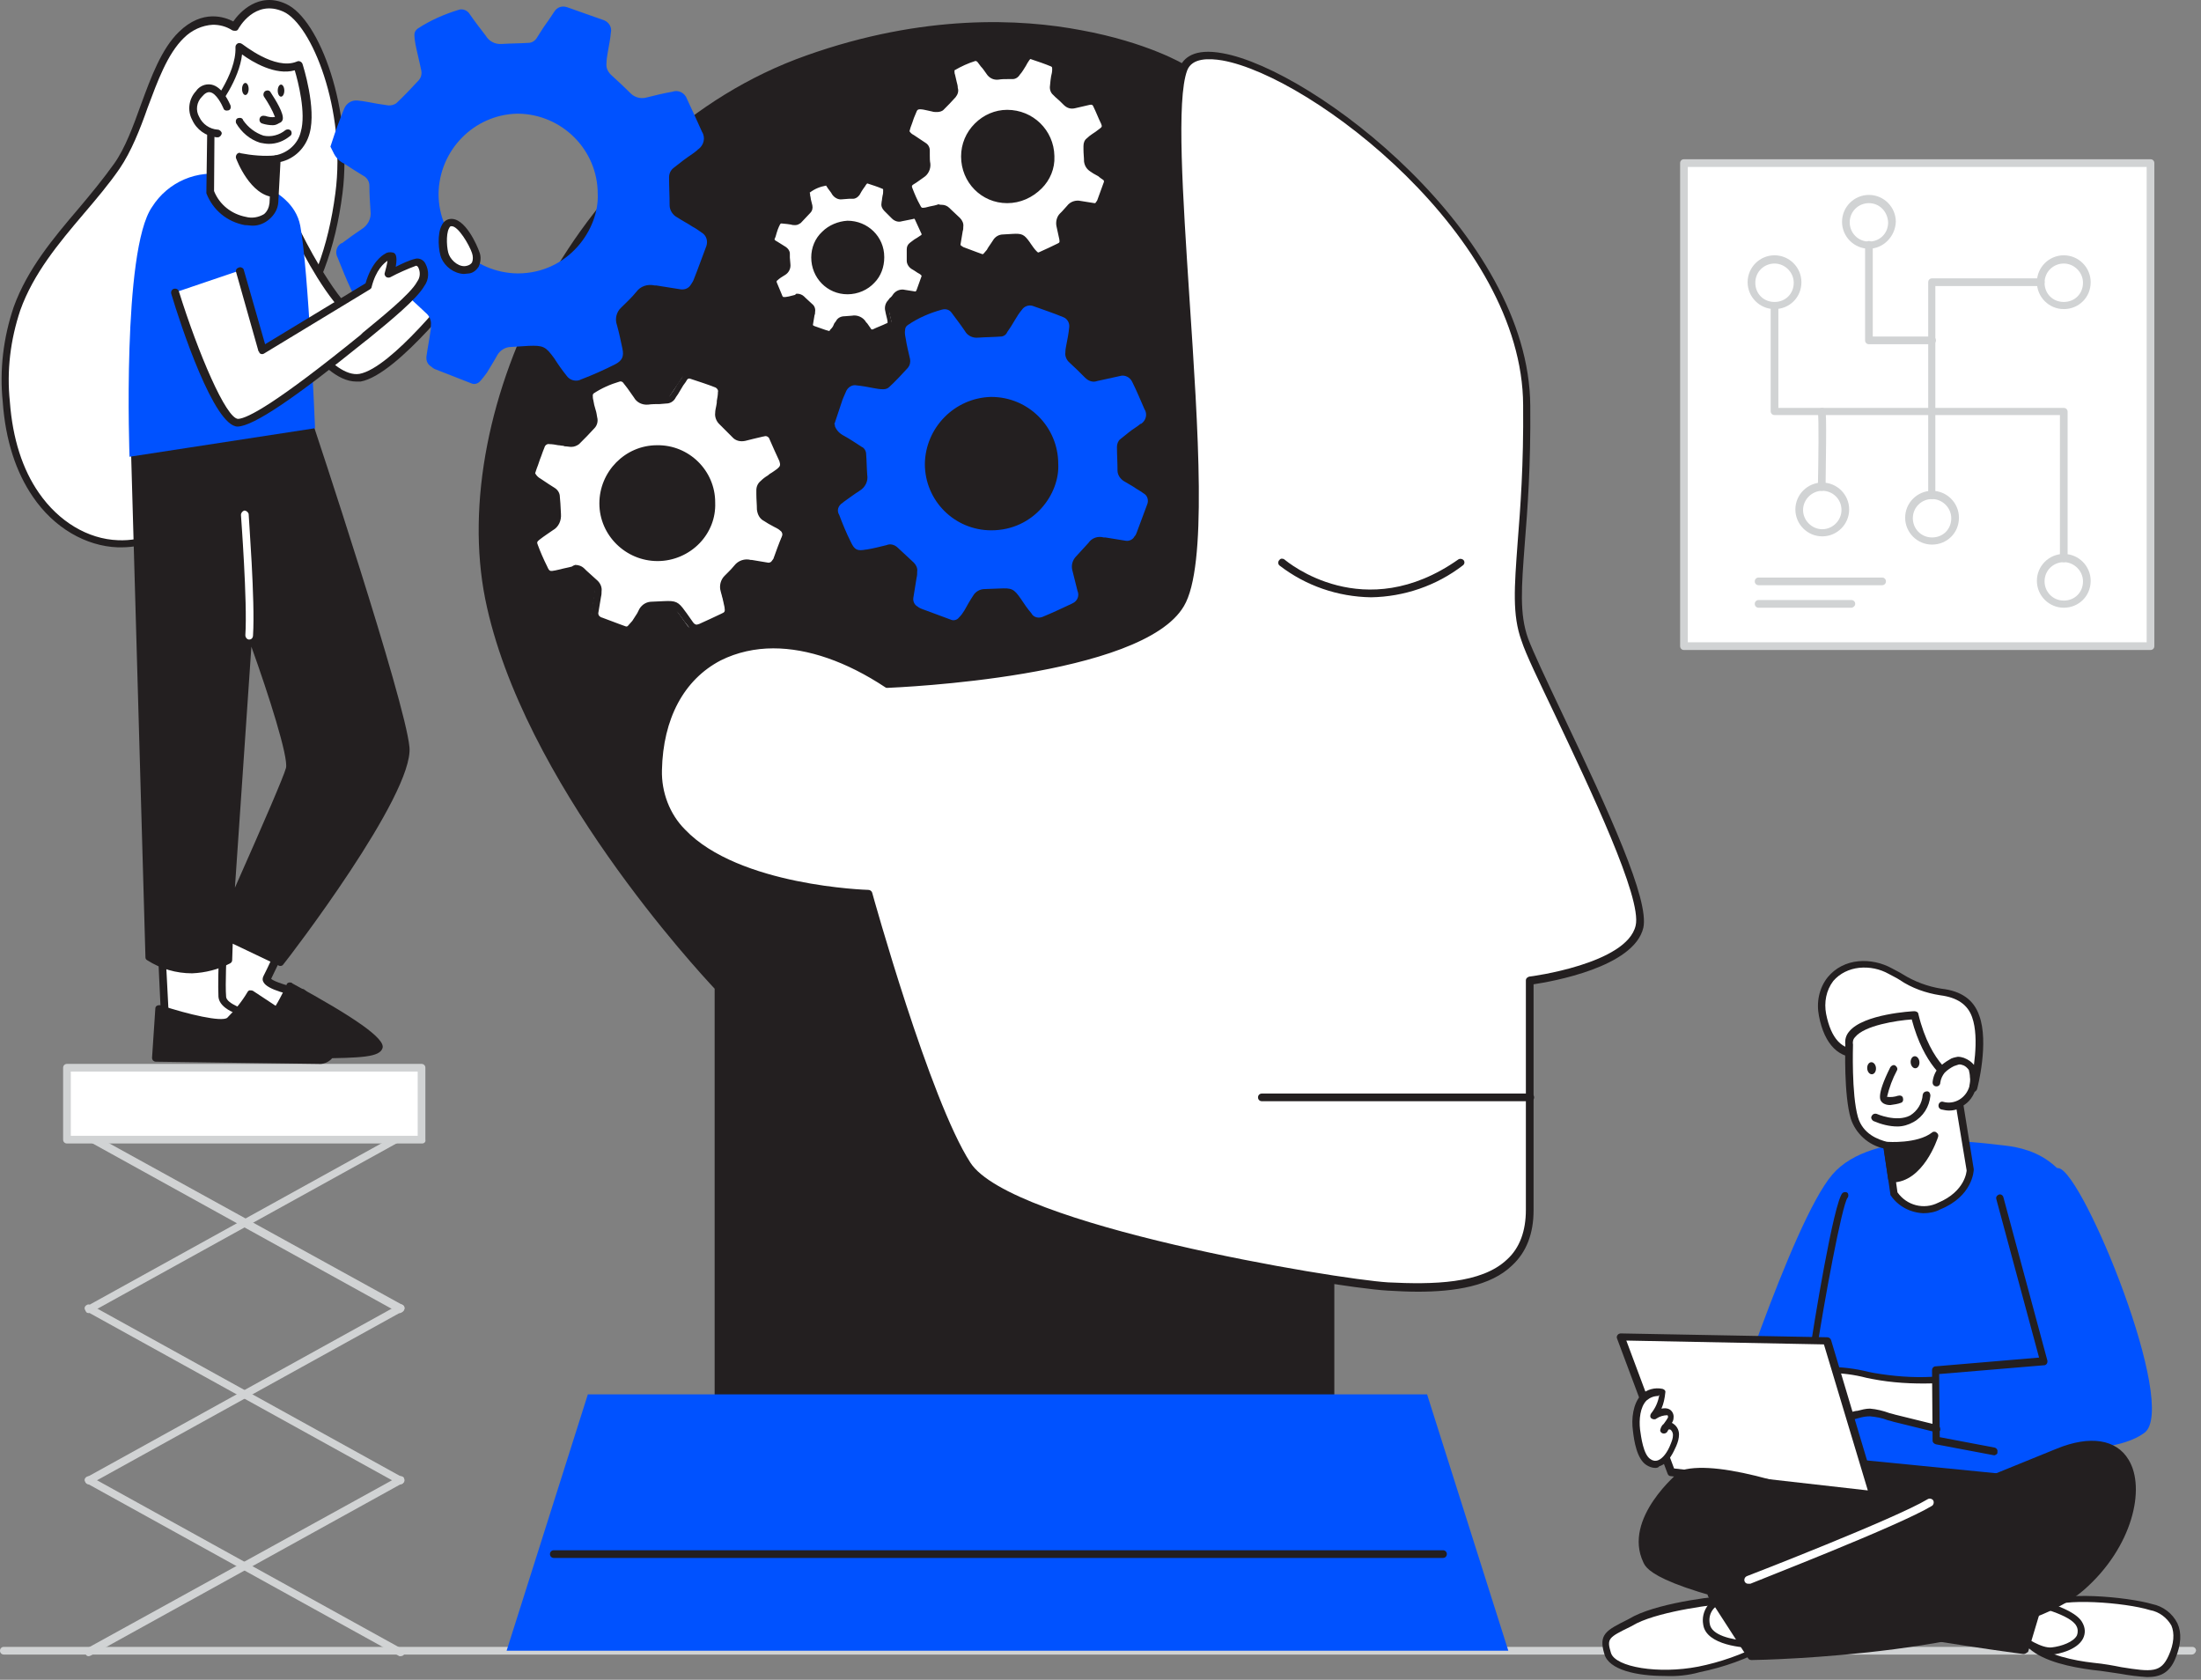 <svg width="100%" height="100%" viewBox="0 0 401 306" version="1.1" xmlns="http://www.w3.org/2000/svg" xmlns:xlink="http://www.w3.org/1999/xlink" xml:space="preserve" style="fill-rule:evenodd;clip-rule:evenodd;stroke-linejoin:round;stroke-miterlimit:2;">
    <rect x="0" y="0" width="401" height="306" fill="#808080" stroke="none"/>
    <path id="Floor_artificial-intelligence-92" d="M399.3,301.408l-398.6,0c-0.4,0 -0.7,-0.3 -0.7,-0.7c0,-0.4 0.3,-0.7 0.7,-0.7l398.7,0c0.4,0 0.7,0.3 0.7,0.7c-0.1,0.4 -0.4,0.7 -0.8,0.7Z" style="fill:#d1d3d4;fill-rule:nonzero;"/>
    <g id="AI_artificial-intelligence-92">
        <path d="M215.7,12.508c0,0 -27.3,-16.3 -68.5,-1.7c-41.2,14.6 -65,63.3 -58.1,98.2c6.9,34.9 41.8,70.8 41.8,70.8l0,97.6l111.5,0l0,-227.7l-26.7,-37.2Z" style="fill:#231f20;fill-rule:nonzero;"/>
        <path d="M242.4,278.108l-111.5,0c-0.4,0 -0.7,-0.3 -0.7,-0.7l0,-97.3c-2.8,-3 -35.1,-37.7 -41.8,-71c-6.9,-34.6 16.7,-84.2 58.5,-99c21.4,-7.6 39.1,-6.7 50.1,-4.6c12,2.2 18.8,6.2 19,6.4c0.1,0 0.2,0.1 0.2,0.2l26.8,37.2c0.1,0.1 0.1,0.3 0.1,0.4l0,227.7c0,0.3 -0.3,0.7 -0.7,0.7Zm-110.8,-1.4l110.1,0l0,-226.8l-26.5,-36.9c-1,-0.6 -7.6,-4.1 -18.5,-6.2c-10.9,-2.1 -28.2,-2.9 -49.3,4.6c-41.2,14.6 -64.4,63.4 -57.6,97.4c6.9,34.2 41.3,70.1 41.6,70.5c0.1,0.1 0.2,0.3 0.2,0.5l0,96.9Z" style="fill:#231f20;fill-rule:nonzero;"/>
        <path d="M278.2,73.808c0.1,25.3 -3.3,34.5 -0.4,42.6c2.9,8.1 22.6,44.8 20.9,52.4c-1.7,7.6 -20,9.9 -20,9.9l0,41.8c0,14.5 -15.4,14.5 -25.9,13.9c-10.5,-0.6 -69.1,-10.5 -76.7,-22.1c-7.6,-11.6 -18,-49.4 -18,-49.4c0,0 -38.9,-1 -38.3,-22.6c0.6,-21.6 19.8,-30.3 41.8,-15.8c0,0 45.9,-1.7 53.4,-14.5c7.5,-12.8 -4.1,-85.4 0.6,-97.6c4.7,-12.2 62.4,23.5 62.6,61.4Z" style="fill:#fff;fill-rule:nonzero;"/>
        <path d="M258.3,235.308c-1.8,0 -3.7,-0.1 -5.5,-0.2c-10.2,-0.6 -69.4,-10.4 -77.2,-22.4c-7.1,-11 -16.6,-44.4 -18,-49.1c-3.6,-0.2 -24.4,-1.5 -33.9,-11.4c-3.1,-3.2 -4.8,-7.4 -4.6,-11.9c0.3,-9.8 4.4,-17.6 11.5,-21.2c8.4,-4.4 19.8,-2.7 31.2,4.8c3.5,-0.1 45.6,-2.3 52.6,-14.2c4.1,-6.9 2.4,-32.7 0.8,-55.4c-1.3,-19.6 -2.4,-36.4 -0.3,-42c0.7,-1.7 2.6,-3.6 7.9,-2.6c16.6,3 55.8,33 56,64.2c0.1,11 -0.5,18.9 -1,25.1c-0.6,8 -1,12.8 0.6,17.3c0.9,2.4 3.3,7.5 6.1,13.4c8.8,18.5 16,34.2 14.9,39.3c-1.7,7.2 -16.7,9.8 -20,10.3l0,41.2c0,4.2 -1.3,7.6 -3.9,10c-3.9,3.8 -10.5,4.8 -17.2,4.8Zm-117.4,-117.2c-3.3,0 -6.6,0.7 -9.6,2.2c-6.7,3.5 -10.5,10.6 -10.7,20c-0.1,4 1.4,8 4.2,10.8c9.8,10.3 33.2,11 33.4,11c0.3,0 0.6,0.2 0.7,0.5c0.1,0.4 10.5,37.8 17.9,49.2c7.4,11.4 66.4,21.2 76.1,21.8c8.1,0.4 17,0.3 21.7,-4.2c2.3,-2.1 3.4,-5.2 3.4,-9l0,-41.8c0,-0.4 0.3,-0.6 0.6,-0.7c0.2,0 17.8,-2.3 19.4,-9.3c1.2,-5 -8.4,-25.1 -14.7,-38.4c-2.9,-6.1 -5.3,-11 -6.1,-13.5c-1.7,-4.7 -1.3,-9.7 -0.7,-17.9c0.5,-6.3 1.1,-14.1 1,-25c-0.1,-30.6 -38.5,-59.9 -54.8,-62.8c-2.4,-0.4 -5.5,-0.5 -6.4,1.8c-2,5.3 -0.8,22.9 0.4,41.4c1.6,24.1 3.3,49 -1,56.2c-7.6,13 -52.1,14.8 -54,14.9c-0.1,0 -0.3,0 -0.4,-0.1c-7.1,-4.7 -14.1,-7.1 -20.4,-7.1Z" style="fill:#231f20;fill-rule:nonzero;"/>
        <path d="M278.8,200.608l-48.9,0c-0.4,0 -0.7,-0.3 -0.7,-0.7c0,-0.4 0.3,-0.7 0.7,-0.7l48.9,0c0.4,0 0.7,0.3 0.7,0.7c0,0.4 -0.3,0.7 -0.7,0.7Z" style="fill:#231f20;fill-rule:nonzero;"/>
        <path d="M249.8,108.808c-6.1,-0.1 -11.9,-2.1 -16.7,-5.8c-0.3,-0.3 -0.3,-0.7 0,-1c0.2,-0.3 0.6,-0.3 0.9,-0.1c0.6,0.5 14.5,12.1 31.7,0c0.3,-0.2 0.8,-0.1 1,0.2c0.2,0.3 0.1,0.7 -0.2,0.9c-4.8,3.7 -10.7,5.7 -16.7,5.8Z" style="fill:#231f20;fill-rule:nonzero;"/>
        <path d="M274.8,300.708l-182.5,0l14.8,-46.7l152.9,0l14.8,46.7Z" style="fill:#0052ff;fill-rule:nonzero;"/>
        <path d="M262.9,283.808l-162,0c-0.4,0 -0.7,-0.3 -0.7,-0.7c0,-0.4 0.3,-0.7 0.7,-0.7l162,0c0.4,0 0.7,0.3 0.7,0.7c0,0.4 -0.3,0.7 -0.7,0.7Z" style="fill:#231f20;fill-rule:nonzero;"/>
    </g>
    <g id="Gears_artificial-intelligence-92">
        <path d="M152,77.308c0.4,-1.3 0.9,-2.6 1.3,-3.9c0.2,-0.7 0.5,-1.3 0.8,-2c0.3,-0.8 1.1,-1.4 2,-1.2c1,0.1 2.1,0.3 3.1,0.5c0.5,0.1 1.1,0.2 1.7,0.2c0.4,0 0.8,-0.1 1.1,-0.4c1.2,-1.1 2.3,-2.3 3.4,-3.5c0.4,-0.5 0.5,-1.1 0.4,-1.6c-0.3,-1.3 -0.6,-2.5 -0.8,-3.8c-0.1,-0.5 -0.2,-1 -0.1,-1.5c0,-0.4 0.2,-0.7 0.5,-0.9c1.9,-1.3 4,-2.2 6.2,-2.8c0.7,-0.2 1.4,0 1.8,0.6c0.8,1.1 1.6,2.1 2.4,3.3c0.5,0.9 1.5,1.3 2.4,1.2c1.4,-0.1 2.8,-0.1 4.1,-0.2c0.5,0 1,-0.3 1.2,-0.8c0.5,-0.7 1,-1.5 1.4,-2.2c0.4,-0.7 0.8,-1.3 1.3,-1.9c0.4,-0.6 1.2,-0.9 1.9,-0.7c1.9,0.7 3.8,1.3 5.7,2.1c0.7,0.3 1.1,1.1 1,1.8c-0.1,1.1 -0.3,2.1 -0.5,3.1c-0.1,0.5 -0.2,1 -0.2,1.5c-0.1,0.6 0.2,1.3 0.6,1.7c1,0.9 2,1.9 3,2.9c0.6,0.6 1.4,0.9 2.2,0.6c1.4,-0.3 2.7,-0.6 4.1,-0.9c0.9,-0.3 1.9,0.2 2.3,1.1c0.8,1.6 1.5,3.3 2.2,4.9c0.6,0.9 0.3,2.1 -0.6,2.7l-0.1,0c-0.7,0.6 -1.5,1 -2.2,1.6c-0.5,0.4 -1,0.8 -1.5,1.2c-0.4,0.3 -0.6,0.9 -0.6,1.4c0,1.4 0.1,2.9 0.1,4.3c0,0.8 0.5,1.5 1.1,1.9c0.8,0.5 1.6,0.9 2.3,1.4c0.5,0.3 1,0.6 1.4,0.9c0.7,0.4 0.9,1.3 0.6,2c-0.6,1.7 -1.3,3.4 -1.9,5.1c-0.1,0.3 -0.2,0.5 -0.4,0.7c-0.3,0.6 -1,0.9 -1.6,0.8l-3.7,-0.6l-0.3,0c-1.1,-0.3 -2.2,0.1 -2.8,1c-0.7,0.8 -1.5,1.6 -2.2,2.4c-0.7,0.7 -1,1.7 -0.7,2.7c0.3,1.2 0.6,2.4 0.9,3.6c0.4,0.9 0,1.9 -0.9,2.3c-0.1,0 -0.1,0.1 -0.2,0.1c-1.7,0.8 -3.4,1.6 -5.1,2.3c-0.8,0.4 -1.8,0.2 -2.2,-0.6c-0.7,-0.8 -1.3,-1.7 -1.9,-2.6c-1.3,-1.9 -1.7,-2 -3.9,-1.9l-2.7,0.1c-0.9,0 -1.7,0.5 -2.1,1.2c-0.6,0.9 -1.1,1.8 -1.6,2.7c-0.3,0.5 -0.6,0.9 -1,1.3c-0.3,0.4 -0.9,0.6 -1.4,0.4c-1.8,-0.7 -3.6,-1.3 -5.4,-2c-0.2,-0.1 -0.5,-0.2 -0.7,-0.4c-0.6,-0.3 -0.9,-1 -0.8,-1.6c0.2,-1.2 0.4,-2.4 0.6,-3.7c0.1,-0.4 0.1,-0.7 0.1,-1.1c0.1,-0.6 -0.2,-1.2 -0.6,-1.6c-1,-0.9 -1.9,-1.8 -2.9,-2.7c-0.6,-0.6 -1.4,-0.8 -2.1,-0.5c-1.2,0.3 -2.4,0.6 -3.6,0.8l-0.1,0c-1.6,0.3 -2.1,0.1 -2.8,-1.4c-0.8,-1.6 -1.5,-3.3 -2.1,-4.9c-0.5,-0.8 -0.2,-1.7 0.6,-2.2c0,0 0.1,0 0.1,-0.1c1,-0.7 1.9,-1.4 3,-2.1c1,-0.6 1.6,-1.7 1.4,-2.9c-0.1,-1.3 -0.1,-2.6 -0.2,-3.8c0,-0.5 -0.3,-1.1 -0.8,-1.3c-1.1,-0.7 -2.1,-1.4 -3.2,-2c-0.8,-0.4 -1.4,-1 -1.7,-1.8l0,-0.3l-0.1,0Zm40.8,7.2c0,-6.7 -5.4,-12.2 -12.2,-12.2l-0.1,0c-6.6,0.2 -11.9,5.6 -12,12.2c0,6.7 5.4,12.1 12.1,12.1c7.8,0 12.5,-6.7 12.2,-12.1Z" style="fill:#0052ff;fill-rule:nonzero;"/>
        <path d="M96.6,85.808l1.1,-3.1c0.2,-0.5 0.4,-1.1 0.6,-1.6c0.2,-0.7 0.9,-1.1 1.6,-1c0.8,0.1 1.7,0.3 2.5,0.4c0.4,0.1 0.9,0.2 1.4,0.2c0.3,0 0.7,-0.1 0.9,-0.3c1,-0.9 1.9,-1.9 2.8,-2.9c0.3,-0.4 0.4,-0.9 0.3,-1.3c-0.2,-1 -0.5,-2 -0.7,-3c-0.1,-0.4 -0.1,-0.8 -0.1,-1.2c0,-0.3 0.2,-0.6 0.4,-0.8c1.5,-1 3.2,-1.8 5,-2.3c0.5,-0.2 1.1,0 1.4,0.5c0.6,0.9 1.3,1.8 1.9,2.6c0.4,0.7 1.2,1.1 2,1c1.1,-0.1 2.2,-0.1 3.3,-0.2c0.4,0 0.8,-0.2 1,-0.6c0.4,-0.6 0.8,-1.2 1.2,-1.8c0.4,-0.6 0.7,-1 1,-1.5c0.3,-0.5 1,-0.7 1.5,-0.5c1.5,0.5 3.1,1.1 4.6,1.7c0.6,0.2 0.9,0.9 0.8,1.5c-0.1,0.9 -0.3,1.7 -0.4,2.6c-0.1,0.4 -0.1,0.8 -0.2,1.2c-0.1,0.5 0.1,1 0.5,1.4c0.8,0.8 1.6,1.5 2.4,2.3c0.5,0.5 1.2,0.7 1.8,0.5c1.1,-0.2 2.2,-0.5 3.3,-0.8c0.8,-0.3 1.6,0.1 1.8,0.9c0.6,1.3 1.2,2.6 1.8,4c0.5,0.7 0.2,1.7 -0.5,2.2l-0.1,0c-0.6,0.4 -1.2,0.8 -1.8,1.3c-0.4,0.3 -0.8,0.6 -1.2,1c-0.3,0.3 -0.5,0.7 -0.5,1.1c0,1.2 0.1,2.3 0.1,3.5c0,0.6 0.4,1.2 0.9,1.5c0.6,0.4 1.3,0.7 1.9,1.1c0.4,0.2 0.8,0.5 1.1,0.8c0.5,0.4 0.8,1 0.5,1.6c-0.5,1.4 -1,2.8 -1.6,4.2c-0.1,0.2 -0.2,0.4 -0.3,0.6c-0.3,0.5 -0.8,0.7 -1.3,0.6l-3,-0.5l-0.2,0c-0.9,-0.2 -1.8,0.1 -2.3,0.8c-0.6,0.7 -1.2,1.3 -1.8,1.9c-0.6,0.6 -0.8,1.4 -0.6,2.2c0.2,1 0.5,2 0.7,2.9c0.3,0.7 0,1.6 -0.8,1.9c-0.1,0 -0.1,0 -0.2,0.1c-1.4,0.7 -2.7,1.3 -4.1,1.9c-0.6,0.3 -1.4,0.1 -1.8,-0.5c-0.5,-0.7 -1,-1.4 -1.5,-2.1c-1.1,-1.5 -1.3,-1.6 -3.2,-1.6l-2.2,0.1c-0.7,0 -1.3,0.4 -1.7,1c-0.4,0.7 -0.9,1.5 -1.3,2.2c-0.2,0.4 -0.5,0.7 -0.8,1c-0.3,0.3 -0.7,0.5 -1.1,0.3l-4.4,-1.6c-0.2,-0.1 -0.4,-0.2 -0.6,-0.3c-0.5,-0.3 -0.7,-0.8 -0.6,-1.3c0.2,-1 0.3,-2 0.5,-3c0,-0.3 0.1,-0.6 0.1,-0.9c0.1,-0.5 -0.1,-1 -0.5,-1.3l-2.3,-2.3c-0.5,-0.4 -1.1,-0.6 -1.7,-0.4c-1,0.2 -1.9,0.4 -2.9,0.7l-0.1,0c-1.3,0.2 -1.7,0.1 -2.2,-1.1c-0.5,-1.2 -1.2,-2.6 -1.7,-4c-0.4,-0.6 -0.1,-1.4 0.5,-1.8c0.8,-0.6 1.6,-1.2 2.4,-1.7c0.8,-0.5 1.3,-1.4 1.2,-2.3c-0.1,-1 -0.1,-2.1 -0.1,-3.1c0,-0.4 -0.2,-0.8 -0.6,-1.1c-0.9,-0.6 -1.7,-1.1 -2.6,-1.7c-0.6,-0.3 -1.1,-0.8 -1.4,-1.4l0.2,-0.4Zm33.1,5.8c0,-5.5 -4.4,-9.9 -9.9,-9.9l-0.1,0c-5.4,0.2 -9.7,4.5 -9.7,9.9c0,5.4 4.4,9.8 9.8,9.8c5.4,0.1 9.8,-4.2 9.9,-9.6l-0,-0.2Z" style="fill:#fff;fill-rule:nonzero;"/>
        <path d="M114.2,115.608c-0.2,0 -0.4,0 -0.6,-0.1l-1.1,-0.4l-3.2,-1.2c-0.2,-0.1 -0.4,-0.2 -0.6,-0.3c-0.7,-0.4 -1.1,-1.2 -1,-2l0.5,-3c0,-0.3 0.1,-0.6 0.1,-0.8c0,-0.3 -0.1,-0.6 -0.3,-0.8c-0.7,-0.6 -1.4,-1.3 -2.1,-1.9l-0.3,-0.3c-0.3,-0.3 -0.7,-0.4 -1.1,-0.2c-0.7,0.2 -1.4,0.3 -2.1,0.5l-0.9,0.2l-0.1,0c-1.6,0.3 -2.3,0 -3,-1.5c-0.7,-1.5 -1.3,-2.9 -1.7,-4c-0.5,-0.9 -0.2,-2.1 0.8,-2.6c0.9,-0.7 1.7,-1.2 2.4,-1.7c0.6,-0.3 0.9,-1 0.9,-1.7c0,-0.7 -0.1,-1.3 -0.1,-2l0,-1.1c0,-0.2 -0.1,-0.4 -0.3,-0.5l-1.1,-0.7c-0.5,-0.3 -1,-0.6 -1.5,-1c-0.7,-0.4 -1.3,-1 -1.6,-1.8l0,-1.1l0.3,-0.9c0.3,-0.8 0.5,-1.5 0.8,-2.2c0.2,-0.6 0.4,-1.1 0.6,-1.6c0.4,-1 1.3,-1.6 2.4,-1.4c0.6,0.1 1.1,0.2 1.7,0.3l0.8,0.1l0.4,0.1c0.3,0.1 0.6,0.1 0.9,0.1c0.2,0 0.3,0 0.5,-0.1c1,-1 2,-2 2.8,-2.8c0.2,-0.2 0.2,-0.5 0.1,-0.7c-0.1,-0.4 -0.2,-0.9 -0.3,-1.3c-0.1,-0.4 -0.3,-1.1 -0.4,-1.7c-0.1,-0.5 -0.2,-0.9 -0.1,-1.4c0,-0.5 0.3,-1 0.7,-1.3c1.6,-1 3.4,-1.9 5.2,-2.4c0.8,-0.2 1.7,0.1 2.2,0.8c0.2,0.3 0.4,0.6 0.7,0.9c0.4,0.6 0.9,1.1 1.3,1.7c0.3,0.5 0.8,0.8 1.4,0.7c0.7,-0.1 1.4,-0.1 2.2,-0.1l1.2,-0.1c0.2,0 0.4,-0.1 0.5,-0.3l0.7,-1l0.6,-1c0.3,-0.4 0.6,-0.9 0.9,-1.3c0.5,-0.8 1.5,-1.1 2.3,-0.8c1.6,0.5 3.1,1.1 4.6,1.7c0.9,0.3 1.4,1.3 1.3,2.2c-0.1,0.6 -0.2,1.2 -0.3,1.7c0,0.3 -0.1,0.6 -0.1,0.9c0,0.3 -0.1,0.8 -0.1,1.1c0,0.3 0.1,0.6 0.3,0.9l0.6,0.6c0.6,0.6 1.2,1.2 1.9,1.8c0.3,0.3 0.8,0.4 1.2,0.3c0.5,-0.1 1.1,-0.2 1.6,-0.4l1.7,-0.4c1.1,-0.3 2.2,0.2 2.6,1.3c0.6,1.3 1.2,2.6 1.8,4c0.6,1 0.2,2.4 -0.8,3c-0.4,0.3 -0.7,0.5 -1.1,0.8l-0.7,0.5c-0.4,0.3 -0.8,0.6 -1.2,0.9c-0.2,0.1 -0.3,0.4 -0.3,0.6l0,0.7c0,0.9 0,1.8 0.1,2.7c0,0.4 0.2,0.8 0.6,1l0.8,0.5l1.1,0.7c0.4,0.2 0.8,0.5 1.2,0.8c0.8,0.5 1.1,1.6 0.7,2.4c-0.5,1.4 -1,2.8 -1.6,4.2c-0.1,0.2 -0.2,0.5 -0.4,0.7c-0.4,0.7 -1.2,1.1 -2,1l-3,-0.5l-0.3,-0.1c-0.6,-0.2 -1.2,0.1 -1.6,0.6c-0.4,0.5 -0.9,0.9 -1.3,1.4l-0.5,0.6c-0.4,0.4 -0.6,1 -0.4,1.5c0.2,1 0.5,2 0.7,3c0.4,1.1 -0.2,2.3 -1.3,2.7c-1.2,0.6 -2.6,1.2 -4.1,1.9c-0.9,0.5 -2.1,0.2 -2.6,-0.7c-0.4,-0.6 -0.9,-1.1 -1.3,-1.7l-0.3,-0.4c-0.9,-1.3 -1,-1.4 -2.6,-1.3l-2.2,0.1c-0.5,0 -0.9,0.2 -1.1,0.7l-0.4,0.7c-0.3,0.5 -0.6,1 -0.9,1.5c-0.3,0.4 -0.6,0.8 -0.9,1.1c-0.8,0.2 -1.3,0.4 -1.8,0.4Zm-9.4,-12.7c0.6,0 1.2,0.2 1.7,0.7l0.3,0.3c0.7,0.6 1.4,1.3 2.1,1.9c0.5,0.5 0.8,1.2 0.7,1.9c0,0.3 0,0.6 -0.1,1l-0.5,3c0,0.2 0.1,0.5 0.3,0.6c0.1,0.1 0.3,0.2 0.4,0.2l3.2,1.2l1.1,0.4c0.1,0 0.2,0.1 0.4,-0.1c0.3,-0.3 0.5,-0.6 0.8,-0.9c0.3,-0.5 0.6,-0.9 0.9,-1.4l0.4,-0.8c0.5,-0.8 1.3,-1.3 2.3,-1.3l2.2,-0.1c2.1,-0.1 2.6,0.1 3.8,1.8l0.3,0.4c0.4,0.6 0.8,1.1 1.2,1.7c0.2,0.3 0.6,0.5 0.9,0.3l0.1,0c1.5,-0.7 2.9,-1.3 4.1,-1.9c0.7,-0.3 0.7,-0.4 0.6,-1.2c-0.2,-1 -0.4,-1.9 -0.7,-2.9c-0.3,-1 0,-2.1 0.7,-2.8l0.6,-0.6c0.4,-0.4 0.8,-0.8 1.2,-1.3c0.7,-0.9 1.9,-1.3 3,-1l0.2,0l3,0.5c0.2,0 0.5,-0.1 0.6,-0.3c0.1,-0.1 0.2,-0.3 0.3,-0.4c0.5,-1.4 1,-2.8 1.6,-4.2c0.1,-0.3 0,-0.7 -0.3,-0.9c-0.3,-0.3 -0.7,-0.5 -1.1,-0.7l-1.1,-0.6l-0.8,-0.5c-0.8,-0.4 -1.2,-1.2 -1.3,-2.1c0,-0.9 -0.1,-1.8 -0.1,-2.8l0,-0.7c0,-0.7 0.3,-1.3 0.8,-1.7c0.4,-0.4 0.8,-0.7 1.3,-1c0.2,-0.2 0.5,-0.4 0.7,-0.5c0.2,-0.1 0.7,-0.5 1,-0.7c0.6,-0.5 0.6,-0.7 0.4,-1.4c-0.6,-1.3 -1.2,-2.6 -1.8,-4c-0.1,-0.4 -0.6,-0.7 -1,-0.5l-0.1,0l-1.7,0.4l-1.6,0.4c-0.9,0.2 -1.8,0 -2.4,-0.7c-0.6,-0.6 -2.4,-2.4 -2.4,-2.4c-0.5,-0.5 -0.8,-1.3 -0.7,-2c0,-0.4 0.1,-0.8 0.2,-1.3c0.1,-0.5 0.1,-0.6 0.1,-0.9c0.1,-0.5 0.2,-1.1 0.2,-1.6c0.1,-0.3 -0.1,-0.6 -0.4,-0.8c-1.5,-0.6 -3.1,-1.1 -4.6,-1.6c-0.2,-0.1 -0.5,-0.1 -0.7,0.3c-0.2,0.4 -0.6,0.8 -0.8,1.2l-0.6,1c-0.2,0.4 -0.5,0.7 -0.7,1.1c-0.3,0.5 -0.9,0.9 -1.6,0.9l-1.2,0.1c-0.7,0 -1.4,0 -2.1,0.1c-1.1,0.1 -2.1,-0.4 -2.6,-1.3c-0.4,-0.6 -0.8,-1.1 -1.2,-1.7l-0.7,-0.9c-0.1,-0.2 -0.4,-0.4 -0.7,-0.3c-1.7,0.5 -3.3,1.2 -4.8,2.2c0,0.1 -0.1,0.2 -0.1,0.2c0,0.3 0,0.7 0.1,1c0.1,0.6 0.2,1.1 0.4,1.7c0.2,0.6 0.2,0.9 0.3,1.4c0.2,0.7 0,1.5 -0.5,2c-0.8,0.9 -1.8,1.9 -2.8,2.9c-0.4,0.3 -0.9,0.5 -1.4,0.5c-0.4,0 -0.8,-0.1 -1.2,-0.1l-0.3,-0.1c-0.3,0 -0.6,-0.1 -0.9,-0.1c-0.5,-0.1 -1.1,-0.2 -1.6,-0.2c-0.4,-0.1 -0.8,0.2 -0.9,0.6c-0.2,0.5 -0.4,1 -0.6,1.6c-0.3,0.7 -0.5,1.5 -0.8,2.2l-0.3,0.9c0.2,0.4 0.6,0.8 1,1l1.5,1l1.1,0.7c0.6,0.4 0.9,1 0.9,1.6l0.1,1.2c0,0.6 0.1,1.3 0.1,1.9c0.1,1.2 -0.4,2.4 -1.5,3c-0.7,0.5 -1.5,1 -2.4,1.7c-0.5,0.4 -0.5,0.5 -0.3,1c0.4,1.1 1,2.5 1.7,3.9c0.4,0.9 0.5,0.9 1.5,0.7l0.9,-0.2c0.7,-0.2 1.4,-0.3 2.1,-0.5c0.1,-0.1 0.3,-0.2 0.6,-0.3Zm15,-0.7c-5.8,0 -10.6,-4.7 -10.6,-10.5c0,-5.8 4.7,-10.6 10.5,-10.6c5.8,-0.1 10.6,4.6 10.6,10.4l0,0.1c0.1,2.7 -0.9,5.3 -2.8,7.3c-2,2.1 -4.8,3.3 -7.7,3.3Zm-0.1,-19.8c-2.4,0.1 -4.6,1.1 -6.3,2.8c-1.7,1.7 -2.7,4 -2.7,6.4c0,5 4.1,9.1 9.1,9.1c2.5,0 5,-1 6.7,-2.9c1.6,-1.7 2.5,-3.9 2.4,-6.2c0,-5.1 -4.1,-9.2 -9.1,-9.2c0,0.1 -0.1,0.1 -0.1,-0Z" style="fill:#231f20;fill-rule:nonzero;"/>
        <path d="M140.3,43.308c0.2,-0.6 0.4,-1.3 0.6,-1.9c0.1,-0.3 0.2,-0.6 0.4,-1c0.2,-0.4 0.6,-0.7 1,-0.6c0.5,0 1,0.2 1.5,0.2c0.3,0.1 0.6,0.1 0.8,0.1c0.2,0 0.4,-0.1 0.6,-0.2c0.6,-0.6 1.1,-1.1 1.7,-1.7c0.2,-0.2 0.3,-0.5 0.2,-0.8c-0.1,-0.6 -0.3,-1.2 -0.4,-1.9c-0.1,-0.2 -0.1,-0.5 -0.1,-0.7c0,-0.2 0.1,-0.4 0.2,-0.5c0.9,-0.6 2,-1.1 3.1,-1.4c0.3,-0.1 0.7,0 0.9,0.3c0.4,0.5 0.8,1.1 1.2,1.6c0.3,0.4 0.7,0.7 1.2,0.6c0.7,-0.1 1.4,-0.1 2,-0.1c0.3,0 0.5,-0.2 0.6,-0.4l0.7,-1.1c0.2,-0.3 0.4,-0.6 0.6,-0.9c0.2,-0.3 0.6,-0.5 0.9,-0.3c0.9,0.3 1.9,0.7 2.8,1c0.4,0.1 0.6,0.5 0.5,0.9c-0.1,0.5 -0.2,1 -0.2,1.6c0,0.2 -0.1,0.5 -0.1,0.7c0,0.3 0.1,0.6 0.3,0.9c0.5,0.5 1,0.9 1.5,1.4c0.3,0.3 0.7,0.4 1.1,0.3c0.7,-0.1 1.3,-0.3 2,-0.4c0.5,-0.2 1,0.1 1.1,0.5c0.4,0.8 0.8,1.6 1.1,2.4c0.3,0.5 0.1,1.1 -0.3,1.3c-0.4,0.3 -0.7,0.5 -1.1,0.8c-0.4,0.3 -0.5,0.4 -0.8,0.6c-0.2,0.2 -0.3,0.4 -0.3,0.7c0,0.7 0,1.4 0.1,2.1c0,0.4 0.2,0.7 0.6,0.9c0.4,0.2 0.8,0.4 1.2,0.7c0.2,0.1 0.5,0.3 0.7,0.5c0.3,0.2 0.5,0.6 0.3,1c-0.3,0.9 -0.6,1.7 -0.9,2.5c-0.1,0.1 -0.1,0.2 -0.2,0.4c-0.2,0.3 -0.5,0.4 -0.8,0.4l-1.8,-0.3l-0.1,0c-0.5,-0.1 -1.1,0.1 -1.4,0.5c-0.4,0.4 -0.7,0.8 -1.1,1.1c-0.4,0.3 -0.5,0.9 -0.3,1.3c0.1,0.6 0.3,1.2 0.4,1.8c0.2,0.4 0,1 -0.5,1.1l-0.1,0c-0.8,0.4 -1.7,0.8 -2.5,1.1c-0.4,0.2 -0.9,0.1 -1.1,-0.3c-0.3,-0.4 -0.6,-0.8 -0.9,-1.3c-0.6,-0.9 -0.8,-1 -1.9,-0.9l-1.3,0.1c-0.4,0 -0.8,0.2 -1,0.6c-0.3,0.4 -0.5,0.9 -0.8,1.3c-0.2,0.2 -0.3,0.4 -0.5,0.6c-0.2,0.2 -0.5,0.3 -0.7,0.2l-2.7,-1c-0.1,0 -0.2,-0.1 -0.3,-0.2c-0.3,-0.2 -0.4,-0.5 -0.4,-0.8l0.3,-1.8l0,-0.6c0,-0.3 -0.1,-0.6 -0.3,-0.8l-1.3,-1.3c-0.3,-0.3 -0.7,-0.4 -1.1,-0.2l-1.8,0.4l-0.1,0c-0.8,0.1 -1,0 -1.4,-0.7c-0.4,-0.7 -0.7,-1.6 -1,-2.4c-0.2,-0.4 -0.1,-0.9 0.3,-1.1c0.5,-0.4 0.9,-0.7 1.4,-1c0.5,-0.3 0.8,-0.8 0.7,-1.4c0,-0.6 0,-1.3 -0.1,-1.9c0,-0.3 -0.1,-0.5 -0.4,-0.7l-1.6,-1c-0.4,-0.2 -0.7,-0.5 -0.8,-0.9l-0.1,0Zm20.1,3.6c0,-3.3 -2.7,-6 -6,-6c-3.3,0.1 -5.9,2.7 -5.9,6c0,3.3 2.7,6 6,6c3.3,-0.1 5.9,-2.7 5.9,-6Z" style="fill:#fff;fill-rule:nonzero;"/>
        <path d="M151,61.708c-0.2,0 -0.3,0 -0.5,-0.1l-0.7,-0.2l-2,-0.8c-0.2,-0.1 -0.3,-0.1 -0.4,-0.2c-0.5,-0.3 -0.8,-0.9 -0.7,-1.5l0.3,-1.8c0,-0.2 0,-0.3 0.1,-0.5c0,-0.2 0,-0.2 -0.1,-0.3l-1.3,-1.2l-0.2,-0.2c-0.1,-0.1 -0.3,-0.1 -0.4,-0.1l-1.2,0.3l-0.6,0.1c-1.2,0.2 -1.8,-0.1 -2.2,-1c-0.4,-0.8 -0.7,-1.6 -1.1,-2.5c-0.3,-0.7 -0.1,-1.5 0.5,-1.9c0.5,-0.4 1,-0.7 1.5,-1.1c0.3,-0.1 0.4,-0.5 0.4,-0.8c0,-0.4 -0.1,-0.8 -0.1,-1.2l0,-0.7l-0.7,-0.5l-0.9,-0.6c-0.5,-0.3 -0.9,-0.7 -1.1,-1.2l0,-0.6l0.2,-0.6l0.4,-1.3c0.1,-0.3 0.3,-0.7 0.4,-1c0.3,-0.7 1,-1.1 1.7,-1c0.4,0 0.7,0.1 1.1,0.2l0.7,0.1c0.2,0 0.3,0.1 0.5,0.1l0.1,0c0.5,-0.5 1.1,-1.1 1.6,-1.7l0,-0.2l-0.2,-0.8c-0.1,-0.4 -0.2,-0.7 -0.2,-1c-0.1,-0.3 -0.1,-0.6 -0.1,-0.9c0,-0.4 0.2,-0.8 0.6,-1c1,-0.7 2.1,-1.2 3.2,-1.5c0.6,-0.2 1.3,0 1.6,0.6l0.4,0.6c0.3,0.4 0.5,0.7 0.8,1.1c0.1,0.2 0.3,0.3 0.6,0.3c0.4,0 0.9,-0.1 1.3,-0.1l0.7,0c0.2,-0.3 0.4,-0.5 0.5,-0.7l0.4,-0.6c0.2,-0.3 0.3,-0.5 0.5,-0.8c0.4,-0.6 1.1,-0.8 1.7,-0.6c1,0.3 1.9,0.7 2.8,1c0.7,0.3 1.1,0.9 0.9,1.6c0,0.4 -0.1,0.7 -0.2,1.1l-0.1,0.5c0,0.2 -0.1,0.5 -0.1,0.7c0,0.1 0,0.2 0.1,0.3l0.3,0.3c0.4,0.4 0.8,0.7 1.2,1.1c0.1,0.1 0.3,0.2 0.5,0.1l0.9,-0.2l1.1,-0.2c0.8,-0.2 1.6,0.2 1.9,0.9c0.4,0.8 0.8,1.6 1.1,2.4c0.4,0.8 0.2,1.7 -0.6,2.2c-0.2,0.2 -0.4,0.3 -0.7,0.5l-0.4,0.3c-0.2,0.2 -0.5,0.4 -0.7,0.6l-0.1,0.1l0,0.4c0,0.6 0,1.1 0.1,1.7c0,0.2 0.1,0.3 0.2,0.4l0.5,0.3l0.7,0.4c0.3,0.2 0.5,0.3 0.8,0.5c0.6,0.4 0.8,1.1 0.5,1.8c-0.3,0.9 -0.6,1.7 -1,2.5c-0.1,0.2 -0.2,0.3 -0.3,0.5c-0.3,0.5 -0.9,0.8 -1.5,0.7l-1.8,-0.3l-0.2,0c-0.3,-0.1 -0.6,0 -0.7,0.3c-0.2,0.3 -0.5,0.6 -0.8,0.9l-0.3,0.3c-0.2,0.2 -0.2,0.4 -0.2,0.7c0.1,0.6 0.3,1.2 0.4,1.8c0.3,0.8 -0.2,1.7 -1,1.9c-0.8,0.4 -1.7,0.8 -2.5,1.1c-0.7,0.3 -1.5,0.1 -1.9,-0.5c-0.3,-0.3 -0.5,-0.7 -0.8,-1.1l-0.2,-0.2c-0.5,-0.7 -0.5,-0.7 -1.3,-0.6l-1.3,0.1c-0.2,0 -0.4,0.1 -0.5,0.3l0.1,0.3l-0.6,0.9c-0.2,0.3 -0.4,0.5 -0.6,0.7c-0.2,0.2 -0.5,0.3 -0.8,0.3Zm-5.7,-8.2c0.4,0 0.9,0.2 1.2,0.5l0.2,0.2l1.3,1.2c0.4,0.3 0.6,0.9 0.5,1.4c0,0.2 0,0.4 -0.1,0.6l-0.3,1.8l0.1,0.1l0.2,0.1l2,0.7l0.7,0.2c0.1,-0.2 0.2,-0.3 0.4,-0.5c0.2,-0.2 0.4,-0.6 0.5,-0.9l0.3,-0.4c0.3,-0.6 0.9,-0.9 1.6,-0.9l1.3,-0.1c1,-0.2 2.1,0.3 2.6,1.2l0.2,0.2c0.2,0.3 0.5,0.7 0.7,1c0,0.1 0.1,0.1 0.1,0.1l0.2,0c0.8,-0.4 1.7,-0.7 2.5,-1.1c0.1,0 0.2,-0.1 0.2,-0.1l0,-0.3c-0.1,-0.6 -0.3,-1.2 -0.4,-1.8c-0.2,-0.7 0,-1.5 0.5,-2l0.3,-0.4c0.3,-0.2 0.5,-0.5 0.7,-0.8c0.5,-0.6 1.3,-0.9 2.1,-0.7l1.9,0.3l0.1,-0.1c0,-0.1 0.1,-0.1 0.1,-0.2c0.3,-0.8 0.6,-1.7 0.9,-2.5c0,-0.1 0,-0.1 -0.1,-0.2c-0.2,-0.2 -0.4,-0.3 -0.6,-0.4l-0.6,-0.4l-0.5,-0.3c-0.5,-0.3 -0.9,-0.9 -0.9,-1.5l0,-2.1c0,-0.5 0.2,-0.9 0.6,-1.2c0.3,-0.2 0.5,-0.4 0.8,-0.6l0.5,-0.3c0.2,-0.1 0.4,-0.3 0.6,-0.4c0.2,-0.1 0.3,-0.2 0.1,-0.5c-0.4,-0.8 -0.7,-1.6 -1.1,-2.4c-0.1,-0.2 -0.1,-0.2 -0.4,-0.1l-2,0.4c-0.6,0.2 -1.3,0 -1.8,-0.5c-0.4,-0.4 -1.4,-1.4 -1.4,-1.4c-0.4,-0.4 -0.6,-0.9 -0.5,-1.4c0,-0.3 0.1,-0.5 0.1,-0.8l0.1,-0.6c0.1,-0.3 0.1,-0.6 0.1,-1c0,-0.1 0,-0.2 -0.1,-0.2c-0.9,-0.4 -1.9,-0.7 -2.8,-1l-0.1,0.1c-0.2,0.2 -0.3,0.5 -0.5,0.7l-0.4,0.6l-0.4,0.7c-0.3,0.4 -0.7,0.7 -1.2,0.7l-0.7,0l-1.3,0.1c-0.7,0.1 -1.4,-0.3 -1.8,-0.9c-0.2,-0.4 -0.5,-0.7 -0.7,-1l-0.4,-0.6c-1.1,0.2 -2.1,0.6 -3,1.3c0.1,0.1 0.1,0.3 0.1,0.5c0.1,0.3 0.1,0.7 0.2,1l0.2,0.8c0.1,0.5 0,1 -0.4,1.4c-0.6,0.6 -1.1,1.2 -1.7,1.8c-0.3,0.2 -0.6,0.4 -1,0.4c-0.3,0 -0.5,0 -0.8,-0.1l-0.7,-0.1l-1,-0.1c-0.1,0 -0.2,0 -0.3,0.2c-0.1,0.2 -0.3,0.6 -0.4,0.9c-0.1,0.3 -0.3,0.9 -0.4,1.3l-0.2,0.5c0.1,0.2 0.3,0.3 0.5,0.4l1.6,1c0.4,0.3 0.7,0.7 0.7,1.2l0,0.7l0.1,1.2c0.1,0.8 -0.3,1.6 -1,2c-0.5,0.3 -1,0.6 -1.4,1c-0.1,0 -0.1,0.1 -0.1,0.1l0,0.2c0.3,0.8 0.7,1.6 1,2.4c0,0.1 0.1,0.2 0.2,0.3l0.4,0l0.6,-0.1l1.2,-0.3c0,-0.2 0.2,-0.2 0.4,-0.2Zm9.1,0.1c-3.7,0 -6.6,-3 -6.6,-6.7c0,-1.8 0.7,-3.5 2,-4.7c1.2,-1.2 2.9,-1.9 4.6,-2c3.7,0 6.7,2.9 6.7,6.6l0,0.1c0,1.7 -0.6,3.4 -1.8,4.6c-1.2,1.3 -3,2.1 -4.9,2.1Zm0,-12c-1.4,0 -2.7,0.6 -3.6,1.6c-2.1,2.1 -2.1,5.4 0,7.5c1,1 2.3,1.5 3.7,1.5c1.5,0 2.9,-0.6 3.9,-1.6c0.9,-1 1.4,-2.3 1.4,-3.6l0,-0.1c-0.1,-3 -2.4,-5.4 -5.4,-5.3c0,-0.1 0,-0.1 0,0Z" style="fill:#231f20;fill-rule:nonzero;"/>
        <path d="M165.1,23.908c0.3,-0.8 0.6,-1.7 0.9,-2.5c0.1,-0.4 0.3,-0.8 0.5,-1.3c0.2,-0.5 0.7,-0.9 1.3,-0.8c0.7,0.1 1.3,0.2 2,0.3c0.4,0.1 0.7,0.1 1.1,0.1c0.3,0 0.5,-0.1 0.7,-0.2c0.8,-0.7 1.5,-1.5 2.2,-2.3c0.2,-0.3 0.3,-0.6 0.2,-1c-0.2,-0.8 -0.4,-1.6 -0.5,-2.4c-0.1,-0.3 -0.1,-0.7 -0.1,-1c0,-0.2 0.1,-0.5 0.3,-0.6c1.2,-0.8 2.6,-1.4 4,-1.8c0.4,-0.1 0.9,0 1.1,0.4c0.5,0.7 1,1.4 1.5,2.1c0.3,0.6 0.9,0.9 1.6,0.8c0.9,-0.1 1.8,-0.1 2.6,-0.1c0.3,0 0.6,-0.2 0.8,-0.5c0.3,-0.5 0.6,-0.9 0.9,-1.4c0.3,-0.5 0.5,-0.8 0.8,-1.2c0.2,-0.4 0.8,-0.6 1.2,-0.4c1.2,0.4 2.4,0.9 3.6,1.3c0.5,0.2 0.7,0.7 0.7,1.2c-0.1,0.7 -0.2,1.3 -0.3,2c-0.1,0.3 -0.1,0.6 -0.1,1c-0.1,0.4 0.1,0.8 0.4,1.1c0.6,0.6 1.3,1.2 1.9,1.8c0.4,0.4 0.9,0.5 1.4,0.4l2.6,-0.6c0.6,-0.2 1.2,0.1 1.5,0.7c0.5,1 1,2.1 1.4,3.1c0.4,0.6 0.2,1.3 -0.4,1.7l-0.1,0c-0.4,0.4 -0.9,0.7 -1.4,1c-0.5,0.3 -0.6,0.5 -1,0.8c-0.3,0.2 -0.4,0.6 -0.4,0.9c0,0.9 0,1.8 0.1,2.7c0,0.5 0.3,1 0.7,1.2c0.5,0.3 1,0.6 1.5,0.9c0.3,0.2 0.6,0.4 0.9,0.6c0.4,0.3 0.6,0.8 0.4,1.3c-0.4,1.1 -0.8,2.2 -1.2,3.3c-0.1,0.2 -0.2,0.3 -0.3,0.5c-0.2,0.3 -0.6,0.5 -1,0.5l-2.4,-0.4l-0.2,0c-0.7,-0.2 -1.4,0.1 -1.8,0.6c-0.4,0.5 -1,1 -1.4,1.5c-0.5,0.4 -0.6,1.1 -0.4,1.7c0.2,0.8 0.4,1.5 0.6,2.3c0.2,0.6 0,1.2 -0.6,1.5l-0.1,0c-1.1,0.5 -2.2,1 -3.3,1.5c-0.5,0.3 -1.1,0.1 -1.4,-0.4c-0.4,-0.5 -0.8,-1.1 -1.2,-1.6c-0.9,-1.2 -1.1,-1.3 -2.5,-1.2l-1.7,0.1c-0.6,0 -1.1,0.3 -1.4,0.8c-0.3,0.6 -0.7,1.2 -1,1.7c-0.2,0.3 -0.4,0.6 -0.7,0.8c-0.2,0.3 -0.6,0.4 -0.9,0.2l-3.5,-1.3c-0.2,-0.1 -0.3,-0.2 -0.4,-0.3c-0.4,-0.2 -0.5,-0.6 -0.5,-1c0.1,-0.8 0.3,-1.6 0.4,-2.4c0,-0.2 0.1,-0.5 0.1,-0.7c0.1,-0.4 -0.1,-0.8 -0.4,-1.1c-0.6,-0.6 -1.2,-1.2 -1.9,-1.7c-0.4,-0.4 -0.9,-0.5 -1.4,-0.3l-2.3,0.5l-0.1,0c-1,0.2 -1.3,0.1 -1.8,-0.9c-0.5,-1 -0.9,-2.1 -1.4,-3.1c-0.3,-0.5 -0.2,-1.1 0.3,-1.4c0,0 0.1,0 0.1,-0.1c0.6,-0.5 1.2,-0.9 1.9,-1.3c0.6,-0.4 1,-1.1 0.9,-1.8c-0.1,-0.8 -0.1,-1.7 -0.1,-2.5c0,-0.4 -0.2,-0.7 -0.5,-0.9c-0.7,-0.4 -1.4,-0.9 -2.1,-1.3c-0.5,-0.2 -0.9,-0.6 -1.1,-1.1l0.2,0Zm26.2,4.6c0,-4.3 -3.5,-7.8 -7.8,-7.8l-0.1,0c-4.2,0.1 -7.6,3.6 -7.7,7.8c0,4.3 3.5,7.7 7.7,7.8c4.3,0.1 7.8,-3.4 7.8,-7.6c0.1,-0.1 0.1,-0.2 0.1,-0.2Z" style="fill:#fff;fill-rule:nonzero;"/>
        <path d="M179.1,47.608c-0.2,0 -0.4,0 -0.5,-0.1l-1.1,-0.4l-2.4,-0.9c-0.2,-0.1 -0.4,-0.2 -0.5,-0.3c-0.6,-0.3 -1,-1 -0.9,-1.8l0.4,-2.4c0,-0.2 0.1,-0.4 0.1,-0.6c0,-0.2 0,-0.4 -0.2,-0.5l-1.7,-1.6l-0.2,-0.2c-0.2,-0.2 -0.5,-0.3 -0.7,-0.2c-0.5,0.1 -1.1,0.3 -1.6,0.4l-0.7,0.2c-1.5,0.3 -2.1,0 -2.6,-1.2c-0.4,-0.9 -0.9,-1.9 -1.4,-3.2c-0.4,-0.8 -0.1,-1.8 0.6,-2.3c0.6,-0.5 1.3,-0.9 1.9,-1.4c0.4,-0.2 0.7,-0.7 0.6,-1.2c0,-0.5 -0.1,-1 -0.1,-1.5l0,-0.9c0,-0.1 -0.1,-0.2 -0.2,-0.3l-0.9,-0.5l-1.2,-0.8c-0.6,-0.3 -1.1,-0.8 -1.4,-1.5l0,-0.7l0.2,-0.7c0.2,-0.6 0.4,-1.2 0.6,-1.8c0.2,-0.6 0.3,-0.9 0.5,-1.3c0.3,-0.8 1.1,-1.3 2,-1.2c0.5,0 0.9,0.1 1.4,0.2l1,0.2c0.2,0 0.4,0.1 0.7,0.1c0.1,0 0.2,0 0.3,-0.1c0.7,-0.7 1.5,-1.5 2.2,-2.2c0.1,-0.1 0.1,-0.3 0,-0.4c-0.1,-0.4 -0.1,-0.7 -0.2,-1.1l-0.3,-1.4c-0.1,-0.4 -0.1,-0.8 -0.1,-1.2c0,-0.5 0.3,-0.9 0.6,-1.1c1.3,-0.8 2.7,-1.5 4.2,-1.9c0.7,-0.2 1.5,0.1 1.9,0.7l0.5,0.7c0.3,0.4 0.7,0.9 1,1.4c0.2,0.3 0.6,0.5 0.9,0.5c0.6,0 1.1,-0.1 1.7,-0.1l0.9,0c0.1,0 0.1,0 0.2,-0.2c0.1,-0.2 0.4,-0.5 0.5,-0.8l0.5,-0.8c0.2,-0.3 0.4,-0.7 0.7,-1c0.4,-0.7 1.3,-0.9 2,-0.7c1.2,0.4 2.5,0.9 3.7,1.3c0.8,0.3 1.2,1.1 1.1,1.9c0,0.5 -0.1,0.9 -0.2,1.4l0.1,0.7c-0.1,0.3 -0.1,0.6 -0.1,0.9c0,0.2 0,0.4 0.2,0.6l0.4,0.4c0.5,0.5 1,1 1.5,1.4c0.2,0.2 0.5,0.3 0.8,0.2l2.6,-0.6c0.9,-0.3 1.9,0.2 2.2,1.1c0.5,1 1,2.1 1.4,3.2c0.5,0.9 0.2,2 -0.6,2.6c-0.3,0.2 -0.6,0.4 -0.9,0.6c-0.3,0.2 -0.4,0.3 -0.6,0.4c-0.2,0.1 -0.6,0.5 -0.9,0.7c-0.1,0.1 -0.2,0.2 -0.2,0.4l0,0.6c0,0.7 0,1.4 0.1,2.1c0,0.3 0.2,0.5 0.4,0.7l0.6,0.4l0.9,0.5c0.3,0.2 0.7,0.4 1,0.6c0.7,0.5 0.9,1.3 0.6,2.1c-0.4,1.1 -0.8,2.2 -1.2,3.3c-0.1,0.2 -0.2,0.4 -0.3,0.6c-0.3,0.6 -1,1 -1.8,0.8l-2.4,-0.4l-0.2,0c-0.4,-0.1 -0.9,0 -1.1,0.4c-0.3,0.4 -0.7,0.7 -1,1.1l-0.4,0.4c-0.3,0.3 -0.4,0.7 -0.3,1.1c0.2,0.8 0.4,1.6 0.6,2.4c0.3,0.9 -0.2,2 -1.1,2.3c-1.1,0.5 -2.2,1 -3.3,1.5c-0.8,0.4 -1.8,0.1 -2.3,-0.6c-0.4,-0.4 -0.7,-0.9 -1,-1.4l-0.2,-0.3c-0.7,-1 -0.7,-1 -1.9,-0.9l-1.7,0.1c-0.3,0 -0.6,0.2 -0.8,0.4l-0.3,0.6c-0.2,0.4 -0.5,0.8 -0.7,1.2c-0.2,0.3 -0.5,0.6 -0.8,0.9c-0.3,0.2 -0.7,0.4 -1.1,0.4Zm-7.5,-10.3c0.5,0 1,0.2 1.4,0.6l0.2,0.2l1.7,1.6c0.4,0.4 0.7,1 0.6,1.6c0,0.3 0,0.5 -0.1,0.8l-0.4,2.4c0,0.1 0,0.2 0.2,0.3c0.1,0.1 0.2,0.1 0.3,0.2l2.4,0.9l1.1,0.4c0,0 0.1,0 0.2,-0.1c0.2,-0.2 0.4,-0.5 0.6,-0.7c0.2,-0.4 0.5,-0.8 0.7,-1.1l0.4,-0.6c0.4,-0.7 1.1,-1.1 1.9,-1.1l1.7,-0.1c1.7,-0.1 2.1,0.1 3.1,1.5l0.2,0.3c0.3,0.4 0.6,0.9 1,1.3c0.4,0.4 0.3,0.3 0.6,0.2c1.1,-0.5 2.2,-1 3.2,-1.5c0.4,-0.2 0.5,-0.2 0.4,-0.8c-0.2,-0.8 -0.3,-1.5 -0.5,-2.3c-0.2,-0.8 0,-1.8 0.6,-2.4l0.4,-0.4c0.3,-0.3 0.6,-0.7 0.9,-1c0.6,-0.8 1.6,-1.1 2.5,-0.9l2.5,0.4c0.1,0 0.2,0 0.3,-0.2c0.1,-0.1 0.1,-0.2 0.2,-0.3l1.2,-3.3c0.1,-0.2 0,-0.4 -0.2,-0.5c-0.3,-0.2 -0.6,-0.4 -0.8,-0.6l-0.9,-0.5l-0.6,-0.4c-0.6,-0.4 -1,-1 -1.1,-1.8c0,-0.7 -0.1,-1.4 -0.1,-2.2l0,-0.6c0,-0.6 0.2,-1.1 0.6,-1.4c0.3,-0.3 0.7,-0.6 1,-0.8l0.6,-0.4c0.3,-0.2 0.5,-0.4 0.8,-0.6c0.4,-0.3 0.4,-0.4 0.2,-0.9c-0.5,-1 -0.9,-2.1 -1.4,-3.1c-0.1,-0.3 -0.3,-0.4 -0.7,-0.3l-2.6,0.6c-0.8,0.2 -1.5,0 -2.1,-0.6c-0.5,-0.5 -1,-1 -1.5,-1.4l-0.4,-0.4c-0.5,-0.4 -0.7,-1.1 -0.6,-1.7c0,-0.3 0.1,-0.7 0.1,-1l0.1,-0.7c0.1,-0.4 0.2,-0.8 0.2,-1.3c0,-0.5 -0.1,-0.4 -0.2,-0.5c-1.2,-0.5 -2.4,-0.9 -3.6,-1.3c-0.1,-0.1 -0.2,-0.1 -0.4,0.2c-0.2,0.3 -0.4,0.6 -0.6,1l-0.5,0.8c-0.2,0.3 -0.4,0.6 -0.6,0.8c-0.3,0.5 -0.8,0.8 -1.3,0.8l-0.9,0c-0.6,0 -1.1,0 -1.7,0.1c-0.9,0.1 -1.7,-0.3 -2.2,-1.1c-0.3,-0.4 -0.6,-0.9 -1,-1.3l-0.6,-0.8c-0.1,-0.1 -0.2,-0.2 -0.4,-0.2c-1.3,0.4 -2.6,1 -3.8,1.7l0,0.1c0,0.2 0,0.5 0.1,0.7c0.1,0.4 0.2,0.9 0.3,1.3c0.1,0.4 0.2,0.7 0.2,1.1c0.2,0.6 0,1.2 -0.4,1.7c-0.7,0.8 -1.5,1.6 -2.2,2.3c-0.3,0.3 -0.8,0.4 -1.2,0.4c-0.3,0 -0.6,0 -0.9,-0.1l-0.9,-0.2c-0.4,-0.1 -0.9,-0.2 -1.3,-0.2c-0.3,0 -0.5,0.1 -0.6,0.4c-0.2,0.4 -0.3,0.8 -0.5,1.2c-0.2,0.6 -0.4,1.2 -0.6,1.7l-0.2,0.7c0.2,0.3 0.4,0.5 0.8,0.7l2.1,1.4c0.5,0.3 0.8,0.8 0.8,1.4l0,0.9c0,0.5 0,1 0.1,1.5c0.1,1 -0.4,2 -1.2,2.5c-0.6,0.4 -1.2,0.9 -1.9,1.3c-0.3,0.2 -0.3,0.3 -0.2,0.6c0.5,1.3 0.9,2.2 1.4,3.1c0.3,0.6 0.3,0.6 1,0.5l0.8,-0.2c0.5,-0.1 1.1,-0.2 1.6,-0.4c0.2,0.1 0.4,0.1 0.6,0.1Zm11.9,-0.3c-4.7,0 -8.4,-3.8 -8.4,-8.5c0,-2.3 0.9,-4.4 2.5,-6c1.6,-1.6 3.7,-2.5 5.9,-2.5c4.7,0 8.5,3.7 8.6,8.4l0,0.1c0.1,2.2 -0.8,4.3 -2.3,5.8c-1.7,1.7 -3.9,2.7 -6.3,2.7Zm-0.1,-15.6c-1.8,0.1 -3.6,0.8 -4.9,2.1c-2.8,2.7 -2.8,7.2 0,10c1.3,1.3 3.1,2.1 5,2.1c2,0 3.9,-0.8 5.2,-2.2c1.2,-1.3 1.9,-3 1.9,-4.8c0,-3.9 -3.2,-7.1 -7.1,-7.1c0,-0.1 0,-0.1 -0.1,-0.1Z" style="fill:#231f20;fill-rule:nonzero;"/>
    </g>
    <g id="Ladder_artificial-intelligence-92">
        <path d="M16.2,238.408l56.7,-31.3" style="fill:none;fill-rule:nonzero;"/>
        <path d="M16.2,239.208c-0.3,0 -0.5,-0.1 -0.6,-0.4c-0.2,-0.3 -0.1,-0.8 0.3,-0.9l56.8,-31.4c0.3,-0.2 0.8,0 0.9,0.3c0.1,0.3 0,0.7 -0.3,0.9l-56.8,31.4c-0.1,0 -0.2,0.1 -0.3,0.1Z" style="fill:#d1d3d4;fill-rule:nonzero;"/>
        <path d="M16.2,207.108l56.7,31.3" style="fill:none;fill-rule:nonzero;"/>
        <path d="M72.9,239.208c-0.1,0 -0.2,0 -0.3,-0.1l-56.8,-31.4c-0.3,-0.2 -0.4,-0.6 -0.2,-1c0.2,-0.3 0.6,-0.4 0.9,-0.3l56.8,31.3c0.3,0.2 0.5,0.6 0.3,0.9c-0.2,0.4 -0.4,0.5 -0.7,0.6Z" style="fill:#d1d3d4;fill-rule:nonzero;"/>
        <path d="M16.2,269.708l56.7,-31.4" style="fill:none;fill-rule:nonzero;"/>
        <path d="M16.2,270.408c-0.4,0 -0.7,-0.3 -0.7,-0.7c0,-0.2 0.1,-0.5 0.3,-0.6l56.8,-31.4c0.3,-0.2 0.8,-0.1 1,0.2c0.2,0.3 0.1,0.8 -0.2,1l-0.1,0l-56.8,31.4c-0.1,0.1 -0.2,0.1 -0.3,0.1Z" style="fill:#d1d3d4;fill-rule:nonzero;"/>
        <path d="M16.2,238.308l56.7,31.4" style="fill:none;fill-rule:nonzero;"/>
        <path d="M72.9,270.408c-0.1,0 -0.2,0 -0.3,-0.1l-56.8,-31.4c-0.3,-0.2 -0.5,-0.6 -0.3,-0.9c0.2,-0.3 0.6,-0.5 0.9,-0.3l0.1,0l56.8,31.4c0.3,0.2 0.4,0.6 0.2,1c-0.1,0.2 -0.3,0.3 -0.6,0.3Z" style="fill:#d1d3d4;fill-rule:nonzero;"/>
        <path d="M16.2,301.008l56.7,-31.4" style="fill:none;fill-rule:nonzero;"/>
        <path d="M16.2,301.708c-0.3,0 -0.5,-0.1 -0.6,-0.4c-0.2,-0.3 -0.1,-0.8 0.2,-1l56.8,-31.3c0.3,-0.2 0.8,-0.1 1,0.2l0,0.1c0.2,0.3 0.1,0.8 -0.3,0.9l-56.8,31.4c-0.1,0 -0.2,0.1 -0.3,0.1Z" style="fill:#d1d3d4;fill-rule:nonzero;"/>
        <path d="M16.2,269.608l56.7,31.4" style="fill:none;fill-rule:nonzero;"/>
        <path d="M72.9,301.708c-0.1,0 -0.2,0 -0.3,-0.1l-56.8,-31.4c-0.3,-0.2 -0.5,-0.6 -0.3,-0.9c0.2,-0.3 0.6,-0.5 0.9,-0.3l0.1,0l56.8,31.4c0.3,0.2 0.5,0.6 0.3,1c-0.1,0.2 -0.4,0.3 -0.7,0.3Z" style="fill:#d1d3d4;fill-rule:nonzero;"/>
        <rect x="12.2" y="194.508" width="64.6" height="13.1" style="fill:#fff;"/>
        <path d="M76.9,208.308l-64.7,0c-0.4,0 -0.7,-0.3 -0.7,-0.7l0,-13.1c0,-0.4 0.3,-0.7 0.7,-0.7l64.6,0c0.4,0 0.7,0.3 0.7,0.7l0,13.1c0.1,0.4 -0.2,0.7 -0.6,0.7Zm-64,-1.4l63.2,0l0,-11.7l-63.2,0l0,11.7Z" style="fill:#d1d3d4;fill-rule:nonzero;"/>
    </g>
    <g id="Character_Male_artificial-intelligence-92">
        <path d="M315.2,291.508c-1.4,0 -12.2,1.2 -17.2,3.7c-5,2.5 -6.1,2.7 -5.1,6.1c1,3.4 9.9,4.2 16.6,2.9c4.4,-0.9 8.6,-2.4 12.5,-4.5l-6.8,-8.2Z" style="fill:#fff;fill-rule:nonzero;"/>
        <path d="M303.3,305.308c-5.1,0 -10.2,-1.1 -11,-4c-1.1,-3.6 0.3,-4.3 4.3,-6.3l1.1,-0.6c5.2,-2.6 16,-3.8 17.5,-3.7c0.2,0 0.4,0.1 0.5,0.2l6.8,8.2c0.1,0.1 0.2,0.3 0.1,0.5c0,0.2 -0.2,0.3 -0.3,0.4c-4,2.2 -8.2,3.7 -12.6,4.6c-2.1,0.6 -4.3,0.8 -6.4,0.7Zm11.6,-13.2c-2.2,0.1 -12,1.3 -16.7,3.6l-1.1,0.6c-4.1,2 -4.4,2.2 -3.6,4.8c0.8,2.6 8.7,3.9 15.9,2.5c4,-0.8 8,-2.2 11.6,-4.1l-6.1,-7.4Z" style="fill:#231f20;fill-rule:nonzero;"/>
        <path d="M313.8,291.408c-2,0.5 -3.2,2.4 -2.9,4.4c0.5,3.6 8.1,3.7 8.5,3.8c0.4,0.1 -5.6,-8.2 -5.6,-8.2Z" style="fill:#fff;fill-rule:nonzero;"/>
        <path d="M319.4,300.208c-1.4,0 -8.6,-0.4 -9.1,-4.3c-0.4,-2.3 1.1,-4.6 3.4,-5.1c0.2,-0.1 0.5,0 0.7,0.2c6,8.1 5.9,8.4 5.7,8.8c-0.3,0.3 -0.5,0.4 -0.7,0.4Zm-5.9,-8c-1.5,0.5 -2.3,2 -2,3.6c0.3,2.1 4,2.9 6.8,3.1c-1,-1.5 -3.1,-4.5 -4.8,-6.7Z" style="fill:#231f20;fill-rule:nonzero;"/>
        <path d="M370,299.708c0.2,0.1 2.3,2.8 11.3,3.9c9,1.1 12.3,3 14.3,-1.7c2,-4.7 0.6,-7.8 -3.8,-9.1c-4.4,-1.3 -16.6,-2.5 -19,-0.2c-2.4,2.3 -2.8,7.1 -2.8,7.1Z" style="fill:#fff;fill-rule:nonzero;"/>
        <path d="M391.2,305.508c-1.6,-0.1 -3.3,-0.3 -4.9,-0.6c-1.5,-0.2 -3.1,-0.5 -5.1,-0.7c-3.8,-0.5 -8.8,-1.5 -11.5,-3.9c-0.2,-0.1 -0.4,-0.4 -0.3,-0.6c0,-0.2 0.4,-5.2 3,-7.6c2.6,-2.4 15.3,-1.2 19.7,0.1c2,0.4 3.7,1.7 4.6,3.5c0.8,1.7 0.7,3.9 -0.4,6.5c-1.1,2.6 -2.8,3.3 -5.1,3.3Zm-20.5,-6.1c2.4,2.1 7.1,3.1 10.7,3.5c2,0.2 3.6,0.5 5.1,0.8c5.6,0.9 7.2,1 8.6,-2.1c1,-2.2 1.1,-4.1 0.5,-5.5c-0.8,-1.4 -2.2,-2.5 -3.9,-2.8c-4.5,-1.4 -16.3,-2.3 -18.4,-0.4c-1.9,1.8 -2.5,5.4 -2.6,6.5Z" style="fill:#231f20;fill-rule:nonzero;"/>
        <path d="M367.1,297.708c0,0 4.1,3.4 6.8,3c2.7,-0.4 6.5,-1.9 5,-4.8c-1.5,-2.9 -11.3,-4.7 -11.3,-4.7l-0.5,6.5Z" style="fill:#fff;fill-rule:nonzero;"/>
        <path d="M373.5,301.408c-2.9,0 -6.6,-3 -6.8,-3.2c-0.2,-0.1 -0.2,-0.3 -0.2,-0.5l0.5,-6.5c0,-0.2 0.1,-0.3 0.2,-0.5c0.1,-0.1 0.3,-0.2 0.5,-0.1c1,0.2 10.1,1.9 11.7,5c0.5,0.9 0.6,1.9 0.1,2.9c-1.1,2.1 -4.5,2.8 -5.5,2.9l-0.5,0Zm-5.7,-4c1.3,1 4.2,2.9 6,2.7c1.8,-0.2 4,-1 4.6,-2.2c0.2,-0.5 0.2,-1.2 -0.1,-1.7c-1,-2 -7.1,-3.6 -10.1,-4.2l-0.4,5.4Z" style="fill:#231f20;fill-rule:nonzero;"/>
        <path d="M318.1,269.108c0,0 4.3,16.8 20,20c15.7,3.2 23.8,2.4 29.4,-8.2c5.6,-10.6 1.9,-17.1 1.9,-17.1l-49.6,-1l-1.7,6.3Z" style="fill:#231f20;fill-rule:nonzero;"/>
        <path d="M351.1,291.408c-4.4,-0.1 -8.8,-0.7 -13.1,-1.6c-16,-3.2 -20.5,-20.3 -20.5,-20.5l0,-0.4l1.7,-6.3c0.1,-0.3 0.4,-0.5 0.7,-0.5l49.5,1c0.2,0 0.5,0.1 0.6,0.4c0.1,0.3 3.8,7 -1.9,17.8c-4,7.5 -9.3,10.1 -17,10.1Zm-32.3,-22.3c0.5,1.8 5.2,16.4 19.4,19.3c15,3.1 23.1,2.7 28.6,-7.9c4.6,-8.8 2.7,-14.6 2,-16.1l-48.6,-1l-1.4,5.7Z" style="fill:#231f20;fill-rule:nonzero;"/>
        <path d="M359.6,198.108c0,0 2.1,-8.3 0.4,-13c-1.1,-3 -3.5,-4.1 -6.4,-4.4c-3.7,-0.5 -5.9,-2.1 -9.2,-3.7c-1.8,-0.9 -3.8,-1.3 -5.8,-1.2c-2,0.2 -3.9,1.1 -5.2,2.7c-1.4,1.9 -1.9,4.3 -1.4,6.6c0.7,3.9 2.6,7.4 6.8,7c5.6,-0.8 15.1,7.7 20.8,6Z" style="fill:#fff;fill-rule:nonzero;"/>
        <path d="M357.9,199.008c-3,0 -6.5,-1.7 -10,-3.4c-3.2,-1.6 -6.6,-3.2 -8.9,-3c-3.9,0.4 -6.6,-2.3 -7.6,-7.5c-0.5,-2.5 0,-5.1 1.6,-7.1c1.4,-1.7 3.4,-2.7 5.6,-2.9c2.1,-0.2 4.3,0.3 6.1,1.3c0.7,0.4 1.4,0.7 2,1.1c2.1,1.3 4.5,2.2 7,2.6c3.6,0.4 5.9,2 6.9,4.9c1.8,4.9 -0.3,13.1 -0.4,13.4c-0.1,0.2 -0.2,0.4 -0.5,0.5c-0.5,0 -1.2,0.1 -1.8,0.1Zm-18.5,-7.9c2.6,0 5.8,1.5 9.1,3.2c3.8,1.9 7.7,3.8 10.5,3.2c0.4,-1.7 1.7,-8.3 0.3,-12.2c-0.8,-2.3 -2.7,-3.6 -5.8,-4c-2.6,-0.4 -5.2,-1.3 -7.4,-2.8c-0.6,-0.4 -1.3,-0.7 -2,-1.1c-1.6,-0.9 -3.5,-1.3 -5.4,-1.1c-1.8,0.2 -3.5,1 -4.7,2.4c-1.3,1.7 -1.7,3.9 -1.3,6c0.9,4.5 2.9,6.7 6.1,6.4l0.6,0Z" style="fill:#231f20;fill-rule:nonzero;"/>
        <path d="M373.1,269.308c0,0 8.1,-26.2 7,-42.7c-1.1,-16.5 -11.8,-17.6 -15.5,-18c-3.7,-0.4 -23.4,-3.3 -30.8,5.4c-7.4,8.7 -20.4,49.4 -20.4,49.4l59.7,5.9Z" style="fill:#0052ff;fill-rule:nonzero;"/>
        <path d="M343.8,208.708l1.3,8.8c1.8,2.7 5.4,3.7 8.3,2.2c5.5,-2.3 5.6,-6.5 5.6,-6.5l-2.6,-16.2c0,0 -5.1,-2.1 -7.5,-12.1c0,0 -12.7,0.7 -11.9,5.5c0,0 -0.3,8.9 0.9,13.3c1.2,4.4 5.8,4.9 5.9,5Z" style="fill:#fff;fill-rule:nonzero;"/>
        <path d="M350.4,221.008c-2.4,-0.1 -4.6,-1.3 -5.9,-3.2c-0.1,-0.1 -0.1,-0.2 -0.1,-0.3l-1.2,-8.3c-2.8,-0.6 -5.1,-2.7 -6,-5.4c-1.3,-4.4 -1,-13.1 -1,-13.5c-0.1,-0.9 0.1,-1.7 0.7,-2.4c2.6,-3.2 11.5,-3.7 11.9,-3.7c0.3,0 0.7,0.2 0.7,0.5c2.3,9.5 7.1,11.6 7.1,11.6c0.2,0.1 0.4,0.3 0.4,0.5l2.6,16.2c0,0.3 -0.2,4.9 -6.1,7.3c-0.9,0.5 -2,0.7 -3.1,0.7Zm-4.7,-3.8c1.7,2.4 4.8,3.2 7.4,1.9c5,-2.1 5.2,-5.8 5.2,-5.9l-2.6,-15.7c-1.2,-0.7 -5.2,-3.5 -7.4,-11.8c-2.8,0.2 -8.6,1.1 -10.3,3.2c-0.4,0.4 -0.5,0.9 -0.4,1.4c0,0.2 -0.3,9 0.9,13.2c0.9,3.1 3.7,4.1 5.3,4.5c0.1,0 0.2,0.1 0.3,0.1c0.2,0.1 0.3,0.3 0.4,0.5l1.2,8.6Z" style="fill:#231f20;fill-rule:nonzero;"/>
        <path d="M353,197.208c0.1,-0.8 0.4,-1.6 1,-2.2c0.5,-0.5 1.2,-1 1.9,-1.3c0.4,-0.2 0.8,-0.4 1.2,-0.4c0.3,0 0.6,0 0.9,0.2c0.7,0.2 1.2,0.7 1.6,1.2c0.2,0.5 0.4,1.1 0.3,1.6c0,0.6 0,1.2 -0.2,1.8c-0.3,1.2 -1.1,2.2 -2.1,2.9c-1.1,0.6 -2.3,0.8 -3.5,0.5" style="fill:#fff;fill-rule:nonzero;"/>
        <path d="M355.1,202.308c-0.5,0 -0.9,-0.1 -1.4,-0.2c-0.4,-0.1 -0.6,-0.5 -0.5,-0.9c0.1,-0.4 0.5,-0.6 0.8,-0.5c2.1,0.6 4.2,-0.7 4.8,-2.8l0,-0.1c0.1,-0.5 0.2,-1.1 0.1,-1.6c0,-0.4 -0.1,-0.9 -0.2,-1.3c-0.3,-0.4 -0.7,-0.8 -1.2,-0.9c-0.2,-0.1 -0.4,-0.1 -0.6,-0.1c-0.3,0.1 -0.6,0.2 -0.9,0.3c-0.6,0.3 -1.2,0.7 -1.7,1.2c-0.4,0.5 -0.7,1.1 -0.8,1.8c0,0.4 -0.3,0.7 -0.7,0.7c-0.4,0 -0.7,-0.3 -0.7,-0.7l0,-0.1c0.1,-1 0.5,-1.9 1.1,-2.6c0.6,-0.6 1.3,-1.1 2,-1.5c0.4,-0.3 1,-0.4 1.5,-0.5c0.4,0 0.8,0.1 1.1,0.2c0.8,0.3 1.5,0.8 2,1.5c0.3,0.6 0.5,1.3 0.4,2c0,0.7 0,1.3 -0.2,2c-0.4,1.4 -1.2,2.6 -2.5,3.3c-0.5,0.5 -1.4,0.8 -2.4,0.8Z" style="fill:#231f20;fill-rule:nonzero;"/>
        <path d="M345,194.708c0,0 -2.5,4.9 -1.7,5.6c0.8,0.7 2.8,-0.1 2.8,-0.1" style="fill:#fff;fill-rule:nonzero;"/>
        <path d="M344.4,201.308c-0.5,0 -1.1,-0.1 -1.5,-0.5c-0.3,-0.3 -1.2,-1 1.5,-6.4c0.2,-0.3 0.6,-0.5 0.9,-0.3c0.3,0.2 0.5,0.6 0.3,0.9c-0.8,1.5 -1.4,3.1 -1.8,4.8c0.7,0.1 1.4,0 2,-0.2c0.4,-0.1 0.8,0 0.9,0.4c0.1,0.4 0,0.8 -0.4,0.9c-0.5,0.2 -1.2,0.3 -1.9,0.4Z" style="fill:#231f20;fill-rule:nonzero;"/>
        <path d="M348.813,192.411c0.44,-0.036 0.837,0.426 0.887,1.031c0.049,0.605 -0.268,1.125 -0.708,1.161c-0.44,0.036 -0.837,-0.426 -0.887,-1.031c-0.049,-0.605 0.268,-1.125 0.708,-1.161Z" style="fill:#231f20;"/>
        <path d="M340.904,193.503c0.44,-0.033 0.834,0.432 0.879,1.037c0.045,0.605 -0.276,1.124 -0.716,1.156c-0.44,0.033 -0.834,-0.432 -0.879,-1.037c-0.045,-0.605 0.276,-1.124 0.716,-1.156Z" style="fill:#231f20;"/>
        <path d="M345.7,205.208c-1.5,0 -3,-0.4 -4.4,-1c-0.3,-0.2 -0.5,-0.6 -0.3,-0.9c0.2,-0.4 0.6,-0.5 0.9,-0.4c0,0 3.6,1.6 6.1,0.3c1.3,-0.8 2.2,-2.2 2.3,-3.8c0.1,-0.4 0.4,-0.6 0.8,-0.6c0.4,0 0.6,0.4 0.6,0.8c-0.2,2 -1.3,3.8 -3.1,4.8c-0.9,0.5 -1.9,0.8 -2.9,0.8Z" style="fill:#231f20;fill-rule:nonzero;"/>
        <path d="M343.8,208.708c0,0 5.6,0.5 8.6,-1.8c0,0 -2.5,7.9 -7.7,7.9l-0.9,-6.1Z" style="fill:#231f20;fill-rule:nonzero;"/>
        <path d="M344.7,215.408c-0.3,0 -0.6,-0.2 -0.7,-0.6l-0.9,-6c0,-0.2 0,-0.4 0.2,-0.6c0.2,-0.1 0.4,-0.2 0.6,-0.2c0,0 5.4,0.4 8.1,-1.7c0.2,-0.2 0.6,-0.2 0.8,0c0.3,0.2 0.4,0.5 0.3,0.8c-0.1,0.3 -2.7,8.3 -8.4,8.3Zm-0.1,-6l0.7,4.5c2.9,-0.4 4.8,-3.5 5.7,-5.5c-2,0.7 -4.2,1.1 -6.4,1Z" style="fill:#231f20;fill-rule:nonzero;"/>
        <path d="M375.1,212.808c4.5,0.9 21.9,43.5 15.6,48.2c-9.9,7.3 -43.8,-1 -43.8,-1l3,-13c0,0 21.8,1 22.2,-3.4c0.4,-4.4 -12.2,-25.4 -10.4,-28.5c1.8,-3.1 13.4,-2.3 13.4,-2.3Z" style="fill:#0052ff;fill-rule:nonzero;"/>
        <path d="M352.2,251.508c-3.6,0.1 -7.3,-0.1 -10.9,-0.7c-2.6,-0.7 -5.4,-1.1 -8.1,-1.1c-3.6,0.1 -7.2,0.8 -10.5,2.1c-0.1,0 -0.3,0.1 -0.4,0.2c-0.3,0.5 0.4,0.9 1,0.9c1.4,0.1 2.9,-0.1 4.3,-0.5c-3.5,1.2 -6.7,2.9 -9.8,5c-0.3,0.2 -0.7,0.6 -0.6,1c0.1,0.4 0.9,0.3 1.3,0.1l7.9,-3.4c-2,0.8 -3.9,1.9 -5.6,3.3c-0.2,0.2 -0.5,0.5 -0.4,0.8c0.1,0.5 0.9,0.5 1.4,0.2c2.4,-1.1 4.7,-2.5 6.9,-4l-4.9,3.6c-0.1,0.4 0.3,0.7 0.7,0.8c0.4,0 0.8,-0.1 1.1,-0.4l5.4,-3l-3.4,2.3c-0.5,0.4 -1.1,0.9 -0.9,1.5c0.2,0.6 1.3,0.5 2,0.2c2.8,-1.1 5.7,-2 8.7,-2.5c1,-0.3 2.1,-0.5 3.2,-0.6c1.7,0.2 3.3,0.6 4.9,1.2c2.4,0.6 4.8,1.2 7.3,1.8" style="fill:#fff;fill-rule:nonzero;"/>
        <path d="M327.6,261.408c-0.2,0 -0.5,0 -0.7,-0.1c-0.3,-0.1 -0.6,-0.4 -0.8,-0.8c-0.1,-0.2 -0.1,-0.4 -0.1,-0.6l-0.1,0.1c-0.4,0.3 -0.9,0.5 -1.5,0.5c-0.4,0 -0.8,-0.2 -1.1,-0.5c-0.1,-0.1 -0.2,-0.3 -0.2,-0.4c-0.4,0.2 -0.7,0.4 -1.1,0.5c-0.5,0.3 -1.1,0.3 -1.7,0.1c-0.3,-0.1 -0.5,-0.4 -0.6,-0.8c-0.1,-0.2 -0.1,-0.4 0,-0.6l-1,0.4c-0.5,0.2 -1,0.3 -1.5,0.1c-0.3,-0.1 -0.5,-0.3 -0.6,-0.6c-0.1,-0.3 -0.3,-1 0.8,-1.8c1.8,-1.3 3.8,-2.4 5.8,-3.3c-0.6,0 -1.2,-0.4 -1.5,-0.9c-0.1,-0.3 -0.1,-0.7 0.1,-1c0.2,-0.2 0.4,-0.4 0.6,-0.5c3.4,-1.4 7.1,-2.1 10.7,-2.2c2.4,0 4.9,0.3 7.3,0.9l1,0.2c3.5,0.6 7.1,0.9 10.7,0.7c0.3,0 0.6,0.3 0.6,0.6c0,0.4 -0.3,0.6 -0.6,0.6c-3.7,0.1 -7.4,-0.1 -11,-0.8l-1,-0.2c-2.3,-0.6 -4.6,-0.9 -7,-0.9c-3.4,0.1 -6.8,0.8 -10,2l0.1,0c1.4,0.1 2.8,-0.1 4.1,-0.4c0.3,-0.1 0.7,0.1 0.8,0.4c0.1,0.3 -0.1,0.7 -0.4,0.8c-3.4,1.2 -6.6,2.8 -9.6,4.9l-0.1,0.1l0.3,-0.1l6.1,-2.6c0.6,-0.3 1.2,-0.5 1.8,-0.8c0.3,-0.1 0.7,0 0.8,0.4c0.1,0.3 0,0.7 -0.4,0.8l-1.8,0.8c-1.3,0.7 -2.6,1.5 -3.7,2.4l0.3,-0.1c2.4,-1.1 4.6,-2.5 6.8,-4c0.3,-0.2 0.7,-0.1 0.9,0.1c0.2,0.3 0.1,0.7 -0.1,0.9l-4.3,3.2c0.2,-0.1 0.4,-0.2 0.6,-0.3l5.5,-3c0.3,-0.2 0.7,-0.1 0.9,0.2c0.2,0.3 0.1,0.7 -0.2,0.9l-3.4,2.3c-0.5,0.4 -0.7,0.7 -0.7,0.8c0.4,0.1 0.8,0.1 1.2,-0.1c2.8,-1.2 5.8,-2 8.8,-2.5c0.4,-0.1 0.7,-0.2 1,-0.2c0.8,-0.2 1.5,-0.4 2.3,-0.4c1.2,0.1 2.4,0.4 3.5,0.8c0.5,0.1 1,0.3 1.5,0.4c2.4,0.6 4.9,1.2 7.3,1.8c0.3,0.1 0.5,0.4 0.5,0.8c0,0.4 -0.4,0.5 -0.8,0.5c-2.4,-0.6 -4.8,-1.2 -7.3,-1.8c-0.5,-0.1 -1,-0.3 -1.5,-0.4c-1,-0.4 -2.1,-0.6 -3.2,-0.7c-0.7,0 -1.3,0.1 -2,0.3c-0.4,0.1 -0.7,0.2 -1.1,0.3c-2.9,0.5 -5.8,1.3 -8.5,2.4c-0.5,0.2 -1,0.3 -1.5,0.4Z" style="fill:#231f20;fill-rule:nonzero;"/>
        <path d="M336.1,217.708c-1.2,1.2 -4.6,20.4 -5.9,29.4" style="fill:#fff;fill-rule:nonzero;"/>
        <path d="M330.2,247.808c-0.4,-0.1 -0.7,-0.4 -0.6,-0.7c0.8,-5.6 4.5,-28.2 6.1,-29.8c0.3,-0.2 0.7,-0.2 0.9,0c0.2,0.2 0.2,0.7 0,0.9c-1,1.3 -4.3,19 -5.8,29c0,0.4 -0.3,0.6 -0.6,0.6Z" style="fill:#231f20;fill-rule:nonzero;"/>
        <path d="M363.4,265.108l-0.1,0l-10.6,-2c-0.3,-0.1 -0.6,-0.3 -0.6,-0.7l-0.1,-12.8c0,-0.4 0.3,-0.7 0.6,-0.7l18.9,-1.6l-7.8,-28.9c-0.1,-0.4 0.2,-0.7 0.5,-0.8c0.3,-0.1 0.7,0.1 0.8,0.5l8,29.7c0.1,0.4 -0.1,0.8 -0.5,0.9l-0.1,0l-19.1,1.6l0.1,11.5l10,1.9c0.4,0.1 0.6,0.5 0.5,0.8c0.1,0.3 -0.2,0.5 -0.5,0.6Z" style="fill:#231f20;fill-rule:nonzero;"/>
        <path d="M304.5,268.208l-9.2,-24.7l37.6,0.8l8.4,28.1l-36.8,-4.2Z" style="fill:#fff;fill-rule:nonzero;"/>
        <path d="M341.3,273.108l-36.9,-4.2c-0.3,0 -0.5,-0.2 -0.6,-0.5l-9.2,-24.6c-0.1,-0.2 0,-0.5 0.1,-0.6c0.1,-0.2 0.4,-0.3 0.6,-0.3l37.6,0.7c0.3,0 0.6,0.2 0.7,0.5l8.4,28.1c0.1,0.4 -0.1,0.8 -0.4,0.9l-0.3,0Zm-36.3,-5.6l35.3,4l-8,-26.6l-36,-0.7l8.7,23.3Z" style="fill:#231f20;fill-rule:nonzero;"/>
        <path d="M306.5,268.408c0,0 -10.2,8.3 -6.6,15.9c3.6,7.6 68.7,16.3 68.7,16.3l2.9,-9.9c0.1,-0.1 -51,-26.2 -65,-22.3Z" style="fill:#231f20;fill-rule:nonzero;"/>
        <path d="M368.7,301.308l-0.1,0c-0.2,0 -16.5,-2.2 -33,-5.3c-33.8,-6.3 -35.6,-10.1 -36.2,-11.4c-3.8,-8 6.4,-16.4 6.8,-16.7c0.1,-0.1 0.2,-0.1 0.3,-0.1c14,-3.9 63.5,21.2 65.6,22.3c0.3,0.2 0.4,0.5 0.4,0.8l-3,10c-0.3,0.2 -0.5,0.4 -0.8,0.4Zm-61.8,-32.3c-1.1,0.9 -9.4,8.3 -6.3,14.9c2.5,5.3 41.5,12.3 67.6,15.8l2.6,-8.8c-5.4,-2.6 -50.9,-25.2 -63.9,-21.9Z" style="fill:#231f20;fill-rule:nonzero;"/>
        <path d="M375,264.608c0,0 -50.6,20.5 -63.2,25.9l7.3,11.3c0,0 46.7,-0.9 60.1,-12.7c13.4,-11.8 12.6,-31.3 -4.2,-24.5Z" style="fill:#231f20;fill-rule:nonzero;"/>
        <path d="M319.1,302.408c-0.2,0 -0.5,-0.1 -0.6,-0.3l-7.3,-11.3c-0.1,-0.2 -0.1,-0.4 -0.1,-0.6c0.1,-0.2 0.2,-0.4 0.4,-0.4c12.4,-5.3 62.7,-25.7 63.2,-25.9c6.1,-2.5 10.9,-1.7 13.1,2c3.2,5.2 0.7,16 -8.1,23.7c-13.4,11.8 -58.6,12.8 -60.6,12.8Zm-6.2,-11.6l6.6,10.3c4.5,-0.1 46.9,-1.6 59.3,-12.5c8.3,-7.3 10.8,-17.2 7.9,-21.9c-1.9,-3.1 -6,-3.6 -11.4,-1.4c-0.5,0.1 -48.9,19.7 -62.4,25.5Z" style="fill:#231f20;fill-rule:nonzero;"/>
        <path d="M304.4,258.308c0,0.3 -0.2,0.6 -0.4,0.8l-1,1.5c0.1,-0.6 0.7,-0.9 1.3,-0.8c0.1,0 0.1,0 0.2,0.1c0.6,0.3 0.9,0.9 0.9,1.6c0,0.6 -0.2,1.3 -0.4,1.8c-0.7,1.8 -2.3,4.5 -4.6,3.1c-1.6,-0.9 -2,-4.2 -2.2,-5.9c-0.4,-3.2 0.6,-7.4 4.7,-6.8c-0.1,1.6 -0.7,3.1 -1.7,4.4c0.6,-0.7 3.3,-1.7 3.2,0.2Z" style="fill:#fff;fill-rule:nonzero;"/>
        <path d="M301.6,267.408c-0.6,0 -1.1,-0.2 -1.6,-0.5c-1.8,-1.1 -2.3,-4.5 -2.5,-6.3c-0.3,-2.1 0,-4.9 1.5,-6.5c1,-1 2.5,-1.4 3.9,-1.1c0.3,0.1 0.6,0.3 0.5,0.7c-0.1,1 -0.3,2 -0.7,2.9c0.5,-0.1 1,-0.1 1.4,0.1c0.6,0.3 0.9,1 0.8,1.6c0,0.3 -0.1,0.6 -0.3,0.9c0.8,0.4 1.3,1.2 1.3,2.1c0,0.7 -0.2,1.4 -0.5,2.1c-0.5,1.1 -1.4,3.2 -3.1,3.7c-0.1,0.2 -0.4,0.3 -0.7,0.3Zm0.5,-13.1c-0.8,0 -1.5,0.3 -2.1,0.8c-1.2,1.2 -1.4,3.5 -1.2,5.3c0.2,1.4 0.6,4.6 1.9,5.4c0.4,0.3 0.9,0.4 1.4,0.2c0.8,-0.3 1.7,-1.4 2.3,-3c0.2,-0.5 0.4,-1 0.4,-1.6c0,-0.4 -0.2,-0.8 -0.5,-1l-0.3,0l-0.3,0.5c-0.2,0.2 -0.5,0.3 -0.8,0.2c-0.3,-0.1 -0.5,-0.4 -0.4,-0.7c0.1,-0.4 0.3,-0.8 0.6,-1l0.5,-0.7c0.1,-0.2 0.2,-0.3 0.3,-0.5c0,-0.1 0,-0.3 -0.1,-0.4c-0.7,0 -1.4,0.2 -2,0.6c-0.2,0.2 -0.6,0.2 -0.9,0c-0.3,-0.2 -0.3,-0.6 -0.1,-0.9c0.8,-1 1.3,-2.1 1.5,-3.4l-0.2,0.2Z" style="fill:#231f20;fill-rule:nonzero;"/>
        <path d="M318.5,288.508c-0.4,0 -0.7,-0.3 -0.7,-0.7c0,-0.3 0.2,-0.6 0.5,-0.7c0.3,-0.1 27.1,-10.5 32.9,-14c0.3,-0.2 0.8,-0.1 1,0.2c0.2,0.3 0.1,0.8 -0.2,1c-5.9,3.6 -32,13.7 -33.1,14.2l-0.4,0Z" style="fill:#fff;fill-rule:nonzero;"/>
    </g>
    <g id="Background_Poster_artificial-intelligence-92">
        <rect x="306.8" y="29.708" width="85" height="88" style="fill:#fff;"/>
        <path d="M391.8,118.408l-85,0c-0.4,0 -0.7,-0.3 -0.7,-0.7l0,-88c0,-0.4 0.3,-0.7 0.7,-0.7l85,0c0.4,0 0.7,0.3 0.7,0.7l0,88c0,0.4 -0.3,0.7 -0.7,0.7Zm-84.3,-1.4l83.6,0l0,-86.6l-83.6,0l0,86.6Z" style="fill:#d1d3d4;fill-rule:nonzero;"/>
        <path d="M323.3,56.308c-2.7,0 -4.9,-2.2 -4.9,-4.9c0,-2.7 2.2,-4.9 4.9,-4.9c2.7,0 4.9,2.2 4.9,4.9c0,2.8 -2.2,4.9 -4.9,4.9Zm0,-8.3c-1.9,0 -3.5,1.5 -3.5,3.5c0,2 1.5,3.5 3.5,3.5c2,0 3.5,-1.5 3.5,-3.5c0,-1.9 -1.6,-3.5 -3.5,-3.5Z" style="fill:#d1d3d4;fill-rule:nonzero;"/>
        <path d="M340.5,45.308c-2.7,0 -4.9,-2.2 -4.9,-4.9c0,-2.7 2.2,-4.9 4.9,-4.9c2.7,0 4.9,2.2 4.9,4.9c-0.1,2.7 -2.3,4.9 -4.9,4.9Zm0,-8.3c-1.9,0 -3.5,1.5 -3.5,3.5c0,1.9 1.5,3.5 3.5,3.5c2,0 3.5,-1.5 3.5,-3.5c-0.1,-2 -1.6,-3.5 -3.5,-3.5Z" style="fill:#d1d3d4;fill-rule:nonzero;"/>
        <path d="M376,110.708c-2.7,0 -4.9,-2.2 -4.9,-4.9c0,-2.7 2.2,-4.9 4.9,-4.9c2.7,0 4.9,2.2 4.9,4.9c0,2.8 -2.2,4.9 -4.9,4.9Zm0,-8.3c-1.9,0 -3.5,1.5 -3.5,3.5c0,1.9 1.5,3.5 3.5,3.5c2,0 3.5,-1.5 3.5,-3.5c0,-1.9 -1.6,-3.5 -3.5,-3.5Z" style="fill:#d1d3d4;fill-rule:nonzero;"/>
        <path d="M376,56.308c-2.7,0 -4.9,-2.2 -4.9,-4.9c0,-2.7 2.2,-4.9 4.9,-4.9c2.7,0 4.9,2.2 4.9,4.9c0,2.8 -2.2,4.9 -4.9,4.9Zm0,-8.3c-1.9,0 -3.5,1.5 -3.5,3.5c0,2 1.5,3.5 3.5,3.5c2,0 3.5,-1.5 3.5,-3.5c0,-1.9 -1.6,-3.5 -3.5,-3.5Z" style="fill:#d1d3d4;fill-rule:nonzero;"/>
        <path d="M332,97.708c-2.7,0 -4.9,-2.2 -4.9,-4.9c0,-2.7 2.2,-4.9 4.9,-4.9c2.7,0 4.9,2.2 4.9,4.9c0,2.7 -2.2,4.9 -4.9,4.9Zm0,-8.3c-1.9,0 -3.5,1.6 -3.5,3.5c0,1.9 1.6,3.5 3.5,3.5c1.9,0 3.5,-1.6 3.5,-3.5c0,-2 -1.6,-3.5 -3.5,-3.5Z" style="fill:#d1d3d4;fill-rule:nonzero;"/>
        <path d="M352,99.208c-2.7,0 -4.9,-2.2 -4.9,-4.9c0,-2.7 2.2,-4.9 4.9,-4.9c2.7,0 4.9,2.2 4.9,4.9c0,2.8 -2.2,4.9 -4.9,4.9Zm0,-8.3c-1.9,0 -3.5,1.5 -3.5,3.5c0,1.9 1.5,3.5 3.5,3.5c2,0 3.5,-1.5 3.5,-3.5c0,-1.9 -1.6,-3.5 -3.5,-3.5Z" style="fill:#d1d3d4;fill-rule:nonzero;"/>
        <path d="M376,102.408c-0.4,0 -0.7,-0.3 -0.7,-0.7l0,-26.1l-52,0c-0.4,0 -0.7,-0.3 -0.7,-0.7l0,-19.2c0,-0.4 0.3,-0.7 0.7,-0.7c0.4,0 0.7,0.3 0.7,0.7l0,18.6l52,0c0.4,0 0.7,0.3 0.7,0.7l0,26.8c0,0.3 -0.3,0.6 -0.7,0.6Z" style="fill:#d1d3d4;fill-rule:nonzero;"/>
        <path d="M331.9,89.408c-0.4,0 -0.7,-0.3 -0.7,-0.7c0.1,-4.8 0.2,-12.5 0,-13.5l0,-0.2c0,-0.4 0.4,-0.7 0.8,-0.7c0.2,0 0.3,0.1 0.4,0.2c0.3,0.3 0.4,0.4 0.2,14.3c0,0.3 -0.3,0.6 -0.7,0.6Z" style="fill:#d1d3d4;fill-rule:nonzero;"/>
        <path d="M352,90.908c-0.4,0 -0.7,-0.3 -0.7,-0.7l0,-38.8c0,-0.4 0.3,-0.7 0.7,-0.7l19.8,0c0.4,0 0.7,0.3 0.7,0.7c0,0.4 -0.3,0.7 -0.7,0.7l-19.2,0l0,38c0.1,0.5 -0.2,0.8 -0.6,0.8Z" style="fill:#d1d3d4;fill-rule:nonzero;"/>
        <path d="M352,62.708l-11.5,0c-0.4,0 -0.7,-0.3 -0.7,-0.7l0,-17.4c0,-0.4 0.3,-0.7 0.7,-0.7c0.4,0 0.7,0.3 0.7,0.7l0,16.7l10.8,0c0.4,0 0.7,0.3 0.7,0.7c0,0.4 -0.3,0.7 -0.7,0.7Z" style="fill:#d1d3d4;fill-rule:nonzero;"/>
        <path d="M342.9,106.608l-22.5,0c-0.4,0 -0.7,-0.3 -0.7,-0.7c0,-0.4 0.3,-0.7 0.7,-0.7l22.5,0c0.4,0 0.7,0.3 0.7,0.7c0,0.4 -0.3,0.7 -0.7,0.7Z" style="fill:#d1d3d4;fill-rule:nonzero;"/>
        <path d="M337.3,110.708l-16.9,0c-0.4,0 -0.7,-0.3 -0.7,-0.7c0,-0.4 0.3,-0.7 0.7,-0.7l16.9,0c0.4,0 0.7,0.3 0.7,0.7c0,0.4 -0.4,0.7 -0.7,0.7Z" style="fill:#d1d3d4;fill-rule:nonzero;"/>
    </g>
    <g id="Character_Female_artificial-intelligence-92">
        <path d="M42.7,5.008c0,0 -4.6,-3.5 -9.7,1.5c-5.6,5.4 -7,17.1 -11.8,23.9c-6.1,8.6 -14.5,15.8 -18.2,25.9c-1.9,5.5 -2.5,11.3 -1.9,17c0.5,6 2,12 5.4,16.9c3.4,4.9 8.9,8.6 14.9,8.9c8.8,0.3 16.3,-6.6 20.3,-14.5c4.1,-8.1 5.3,-16.8 10.5,-24.2c5.5,-7.7 8.2,-15.6 9.4,-25.1c2,-15 -4.2,-31.3 -9.9,-33.8c-5.7,-2.5 -9,3.5 -9,3.5Z" style="fill:#fff;fill-rule:nonzero;"/>
        <path d="M22.1,99.708l-0.6,0c-5.9,-0.2 -11.7,-3.6 -15.5,-9.2c-3.1,-4.5 -5,-10.3 -5.5,-17.3c-0.6,-5.8 0.1,-11.7 2,-17.3c2.5,-6.9 7.2,-12.5 11.8,-17.9c2.2,-2.6 4.5,-5.4 6.5,-8.2c2,-2.8 3.5,-6.9 4.9,-10.8c1.8,-4.9 3.7,-10.1 6.9,-13.2c4.3,-4.2 8.4,-2.7 9.9,-1.9c1.1,-1.6 4.6,-5.5 9.6,-3.2c6.2,2.8 12.2,19.5 10.3,34.5c-1.3,10.2 -4.3,18 -9.5,25.4c-3,4.2 -4.6,8.9 -6.3,13.8c-1.1,3.5 -2.5,7 -4.1,10.3c-3.7,7.1 -11.1,15 -20.4,15Zm16.7,-95.2c-2,0.1 -3.9,1 -5.3,2.4c-3,2.9 -4.8,7.9 -6.6,12.7c-1.4,4 -3,8 -5.1,11.1c-2,2.9 -4.3,5.6 -6.6,8.3c-4.5,5.3 -9.1,10.8 -11.5,17.5c-1.8,5.4 -2.5,11 -1.9,16.7c0.5,6.7 2.3,12.3 5.3,16.6c3.6,5.2 8.9,8.4 14.4,8.6c9.1,0.4 16.2,-7.4 19.7,-14.1c1.6,-3.3 2.9,-6.7 4.1,-10.2c1.7,-4.8 3.3,-9.7 6.5,-14.1c5.1,-7.2 8,-14.9 9.3,-24.8c2,-15.1 -4.3,-30.8 -9.5,-33.1c-5.2,-2.3 -8.1,3 -8.2,3.2c-0.1,0.2 -0.3,0.3 -0.5,0.3c-0.2,0 -0.4,0 -0.6,-0.1c-1.1,-0.7 -2.3,-1 -3.5,-1Z" style="fill:#231f20;fill-rule:nonzero;"/>
        <path d="M51.2,54.408c0,0 7.8,15.6 14.5,14.4c6.7,-1.2 19.4,-18.1 19.4,-18.1l-4,-7.8c0,0 -11,16.7 -15.3,15.3c-4.3,-1.4 -11.3,-15.3 -11.3,-15.3l-3.3,11.5Z" style="fill:#fff;fill-rule:nonzero;"/>
        <path d="M64.9,69.508c-6.8,0 -14.1,-14.2 -14.4,-14.8c-0.1,-0.2 -0.1,-0.3 0,-0.5l3.2,-11.5c0.1,-0.4 0.5,-0.6 0.9,-0.5c0.2,0.1 0.3,0.2 0.4,0.4c1.9,3.8 7.5,14 10.9,15c2.8,0.8 10.4,-8.8 14.5,-15.1c0.1,-0.2 0.4,-0.3 0.6,-0.3c0.2,0 0.5,0.2 0.6,0.4l4,7.8c0.1,0.2 0.1,0.5 -0.1,0.8c-0.5,0.7 -13,17.1 -19.8,18.3l-0.8,-0Zm-13,-15.2c2.2,4.4 8.7,14.6 13.6,13.8c5.8,-1.1 16.8,-15.1 18.7,-17.5l-3.3,-6.4c-2.9,4.2 -11.2,15.9 -15.5,14.6c-3.8,-1.1 -8.9,-10.2 -10.9,-14.1l-2.6,9.6Z" style="fill:#231f20;fill-rule:nonzero;"/>
        <path d="M43.3,167.508l-7.1,17.5c0,0 22.1,3.4 22.2,1.1c0.1,-2.3 -3.2,-5.2 -3.2,-5.2c0,0 -7.3,-1.3 -6.5,-2.8c0.8,-1.5 3.5,-7.4 3.5,-7.4l-8.9,-3.2Z" style="fill:#fff;fill-rule:nonzero;"/>
        <path d="M54.6,187.608c-5.6,0 -14.9,-1.4 -18.5,-1.9c-0.2,0 -0.4,-0.2 -0.5,-0.4c-0.1,-0.2 -0.1,-0.4 0,-0.6l7.1,-17.5c0.1,-0.3 0.5,-0.5 0.9,-0.4l8.9,3.2c0.2,0.1 0.3,0.2 0.4,0.4c0.1,0.2 0.1,0.4 0,0.6c-0.1,0.2 -2.7,5.7 -3.5,7.3c0.5,0.5 3.2,1.4 5.9,1.9c0.1,0 0.2,0.1 0.3,0.2c0.4,0.3 3.6,3.2 3.5,5.8c0,0.3 -0.2,0.6 -0.4,0.8c-0.6,0.4 -2.1,0.6 -4.1,0.6Zm-17.4,-3.1c9.2,1.4 19,2.2 20.5,1.5c-0.1,-1.5 -2,-3.6 -2.9,-4.4c-2,-0.4 -6.1,-1.3 -6.8,-2.7c-0.2,-0.3 -0.2,-0.7 0,-1.1c0.6,-1.1 2.4,-5.1 3.2,-6.7l-7.5,-2.8l-6.5,16.2Z" style="fill:#231f20;fill-rule:nonzero;"/>
        <path d="M34.6,189.408l1.7,-6c0,0 11.6,3.1 13,2.1c1.4,-1 3.6,-5.8 3.6,-5.8c0,0 16.7,9.1 16.2,11c-0.5,1.9 -13.6,1.1 -17.8,1.7c-4.2,0.6 -16.7,-3 -16.7,-3Z" style="fill:#231f20;fill-rule:nonzero;"/>
        <path d="M50.1,193.108c-5,0 -15.2,-2.9 -15.7,-3c-0.4,-0.1 -0.6,-0.5 -0.5,-0.9l1.7,-6c0.1,-0.4 0.5,-0.6 0.8,-0.5c5.3,1.4 11.6,2.6 12.5,2.2c0.9,-0.6 2.5,-3.7 3.3,-5.5c0.1,-0.4 0.5,-0.5 0.9,-0.4c0,0 0.1,0 0.1,0.1c11.4,6.2 17,10.1 16.5,11.8c-0.5,1.7 -3.9,1.8 -11.8,1.9c-2.7,0 -5.2,0.1 -6.6,0.3l-1.2,-0Zm-14.7,-4.2c2.6,0.7 12.2,3.2 15.7,2.7c2.3,-0.2 4.5,-0.3 6.8,-0.3c3.5,-0.1 9.3,-0.2 10.4,-0.9c-0.8,-1.4 -8.2,-6 -15.1,-9.8c-0.7,1.4 -2.2,4.6 -3.5,5.4c-1.5,1 -9.1,-0.8 -12.9,-1.8l-1.4,4.7Z" style="fill:#231f20;fill-rule:nonzero;"/>
        <path d="M29.6,173.808l0.6,12.7c0,0 8.8,2.7 11.8,2c1.9,-0.6 3.6,-1.8 4.7,-3.5c0,0 -5.9,-1.1 -6,-3.4c-0.1,-2.3 0.1,-8.4 0.1,-8.4l-11.2,0.6Z" style="fill:#fff;fill-rule:nonzero;"/>
        <path d="M40.6,189.308c-3.6,0 -9.9,-1.9 -10.7,-2.1c-0.3,-0.1 -0.5,-0.3 -0.5,-0.6l-0.6,-12.7c0,-0.4 0.3,-0.7 0.7,-0.7l11.1,-0.6c0.2,0 0.4,0.1 0.5,0.2c0.1,0.1 0.2,0.3 0.2,0.5c0,0.1 -0.3,6 -0.1,8.3c0.1,1.2 3.3,2.4 5.4,2.8c0.4,0.1 0.6,0.4 0.6,0.8c0,0.1 -0.1,0.2 -0.1,0.3c-1.2,1.8 -3,3.1 -5.1,3.8c-0.4,0 -0.9,0.1 -1.4,0Zm-9.8,-3.3c2.7,0.8 8.8,2.3 10.9,1.8c1.4,-0.4 2.7,-1.2 3.6,-2.4c-1.9,-0.5 -5.3,-1.6 -5.5,-3.8c-0.1,-1.9 0,-6 0.1,-7.7l-9.7,0.5l0.6,11.6Z" style="fill:#231f20;fill-rule:nonzero;"/>
        <path d="M73.9,136.108c-0.8,-8.5 -18,-60.1 -18,-60.1l-31.4,3.5l2.7,94.8c4.3,2.7 9.7,2.9 14.3,0.6l0.2,-4.1l9.4,4.4c-0,0 23.6,-30.6 22.8,-39.1Zm-28.5,-21.7c0,0 8.3,22.5 7.4,25.7c-0.6,2.4 -7.4,17.8 -10.9,25.5l3.5,-51.2Z" style="fill:#231f20;fill-rule:nonzero;"/>
        <path d="M35,177.308c-2.9,0 -5.7,-0.8 -8.2,-2.4c-0.2,-0.1 -0.3,-0.3 -0.3,-0.5l-2.7,-94.8c0,-0.4 0.3,-0.7 0.6,-0.7l31.4,-3.5c0.3,0 0.6,0.2 0.8,0.5c0.7,2.1 17.2,51.7 18,60.2c0.8,8.7 -22,38.4 -23,39.6c-0.2,0.3 -0.6,0.3 -0.8,0.2l-8.4,-4l-0.1,3c0,0.3 -0.2,0.5 -0.4,0.6c-2.1,1.1 -4.5,1.7 -6.9,1.8Zm-7,-3.4c3.9,2.3 8.8,2.6 12.9,0.6l0.1,-3.7c0,-0.2 0.1,-0.4 0.3,-0.6c0.2,-0.1 0.5,-0.1 0.7,0l8.9,4.2c2.9,-3.8 23.1,-30.6 22.4,-38.2c-0.7,-7.9 -15.9,-53.9 -17.7,-59.4l-30.2,3.4l2.6,93.7Zm13.9,-7.6l-0.2,0c-0.3,-0.1 -0.6,-0.4 -0.5,-0.7l3.5,-51.2c0,-0.3 0.3,-0.6 0.6,-0.6c0.3,0 0.6,0.1 0.8,0.4c0.8,2.3 8.3,22.8 7.5,26.1c-0.6,2.4 -7.1,17.1 -11,25.6c-0.2,0.3 -0.4,0.4 -0.7,0.4Zm3.9,-48.5l-3,43.9c5.5,-12.4 8.9,-20.3 9.3,-21.8c0.5,-1.9 -3.2,-13.5 -6.3,-22.1Z" style="fill:#231f20;fill-rule:nonzero;"/>
        <path d="M28.4,192.708l0.6,-9c0,0 11,3.7 12.8,2.1c1.5,-1.4 2.8,-3.1 3.8,-4.9c0,0 13.8,9 14.2,10.2c0.4,1.2 -0.5,1.9 -1.9,1.9c-1.4,0 -29.5,-0.3 -29.5,-0.3Z" style="fill:#231f20;fill-rule:nonzero;"/>
        <path d="M58,193.808c-1.5,0 -28.4,-0.4 -29.6,-0.4c-0.2,0 -0.4,-0.1 -0.5,-0.2c-0.1,-0.1 -0.2,-0.3 -0.2,-0.5l0.6,-9c0,-0.2 0.1,-0.4 0.3,-0.5c0.2,-0.1 0.4,-0.1 0.6,-0.1c5.1,1.7 11.2,3.1 12.2,2.3c1.4,-1.4 2.7,-3 3.7,-4.7c0.1,-0.2 0.3,-0.3 0.4,-0.3c0.2,0 0.4,0 0.6,0.1c5.2,3.4 14.1,9.3 14.5,10.5c0.2,0.6 0.2,1.3 -0.2,1.9c-0.6,0.6 -1.5,1 -2.4,0.9Zm-28.8,-1.8c4.4,0.1 27.5,0.4 28.8,0.4c0.5,0.1 0.9,-0.1 1.3,-0.4c0,0 0.1,-0.2 0,-0.6c-0.5,-0.8 -7.9,-5.9 -13.3,-9.4c-1,1.7 -2.2,3.2 -3.6,4.5c-1.9,1.5 -9.3,-0.7 -12.7,-1.8l-0.5,7.3Z" style="fill:#231f20;fill-rule:nonzero;"/>
        <path d="M41.3,31.908c-5.3,-1.1 -10.7,1.2 -13.6,5.8c-5.5,7.9 -4.1,45.5 -4.1,45.5l33.8,-5.2c0,0 -1.2,-29.1 -2.7,-36.9c-1.5,-7.8 -13.4,-9.2 -13.4,-9.2Z" style="fill:#0052ff;fill-rule:nonzero;"/>
        <path d="M60.2,26.708c0.5,-1.5 1,-3.1 1.6,-4.6c0.3,-0.8 0.6,-1.6 0.9,-2.3c0.4,-1 1.4,-1.6 2.4,-1.5c1.2,0.1 2.5,0.4 3.7,0.6c0.7,0.1 1.3,0.2 2,0.3c0.5,0 1,-0.1 1.4,-0.4c1.4,-1.3 2.8,-2.8 4.1,-4.2c0.5,-0.6 0.6,-1.3 0.4,-2c-0.3,-1.5 -0.7,-3 -1,-4.5c-0.1,-0.6 -0.2,-1.2 -0.2,-1.8c0,-0.4 0.2,-0.8 0.6,-1.1c2.3,-1.5 4.8,-2.6 7.4,-3.4c0.8,-0.3 1.7,0.1 2.1,0.8c0.9,1.3 1.9,2.6 2.9,3.9c0.6,1 1.7,1.6 2.9,1.5c1.6,-0.1 3.3,-0.1 4.9,-0.2c0.6,0 1.2,-0.4 1.5,-0.9c0.6,-0.9 1.1,-1.8 1.7,-2.6c0.6,-0.8 1,-1.5 1.5,-2.2c0.5,-0.8 1.4,-1.1 2.3,-0.8c2.3,0.8 4.5,1.6 6.8,2.4c0.9,0.4 1.4,1.3 1.2,2.2c-0.1,1.3 -0.4,2.5 -0.6,3.8c-0.1,0.6 -0.2,1.2 -0.2,1.8c-0.1,0.8 0.2,1.5 0.8,2.1c1.2,1.1 2.4,2.2 3.6,3.4c0.7,0.7 1.7,1 2.7,0.8c1.6,-0.4 3.2,-0.8 4.9,-1.1c1.1,-0.4 2.3,0.2 2.7,1.4c0.9,1.9 1.8,3.9 2.7,5.9c0.7,1.1 0.3,2.5 -0.7,3.2c0,0 -0.1,0 -0.1,0.1c-0.8,0.7 -1.7,1.2 -2.6,1.9c-0.6,0.5 -1.2,0.9 -1.8,1.4c-0.5,0.4 -0.8,1 -0.8,1.7c0,1.7 0.1,3.4 0.1,5.1c0,0.9 0.6,1.8 1.4,2.2c0.9,0.6 1.9,1.1 2.8,1.7c0.6,0.3 1.1,0.7 1.7,1.1c0.8,0.5 1.1,1.5 0.8,2.4c-0.8,2.1 -1.5,4.1 -2.3,6.1c-0.1,0.3 -0.3,0.6 -0.5,0.9c-0.4,0.7 -1.1,1 -1.9,0.9l-4.4,-0.7l-0.3,0c-1.3,-0.3 -2.6,0.1 -3.4,1.2c-0.8,1 -1.8,1.9 -2.7,2.8c-0.9,0.8 -1.2,2.1 -0.8,3.2c0.4,1.4 0.7,2.9 1,4.3c0.3,1.4 0,2.2 -1.4,2.9c-2,1 -4,1.9 -6.1,2.7c-0.9,0.5 -2.1,0.2 -2.7,-0.7c-0.8,-1 -1.5,-2 -2.2,-3.1c-1.6,-2.2 -2,-2.4 -4.7,-2.3l-3.2,0.2c-1,0 -2,0.6 -2.5,1.5c-0.6,1.1 -1.3,2.2 -1.9,3.2c-0.4,0.5 -0.8,1.1 -1.2,1.5c-0.4,0.5 -1.1,0.7 -1.7,0.4l-6.4,-2.5c-0.3,-0.1 -0.6,-0.3 -0.8,-0.5c-0.7,-0.4 -1,-1.1 -0.9,-1.9c0.2,-1.5 0.5,-2.9 0.7,-4.4c0.1,-0.4 0.1,-0.9 0.1,-1.3c0.1,-0.7 -0.2,-1.5 -0.7,-2c-1.2,-1.1 -2.3,-2.2 -3.5,-3.2c-0.7,-0.7 -1.6,-0.9 -2.5,-0.6c-1.4,0.4 -2.9,0.7 -4.3,1l-0.2,0c-1.9,0.3 -2.5,0.1 -3.3,-1.6c-0.9,-1.9 -1.7,-3.9 -2.5,-5.9c-0.5,-0.9 -0.2,-2.1 0.7,-2.6l0.1,0c1.2,-0.9 2.3,-1.7 3.5,-2.5c1.2,-0.7 1.9,-2 1.7,-3.4c-0.1,-1.5 -0.2,-3.1 -0.2,-4.6c0,-0.6 -0.3,-1.2 -0.8,-1.6c-1.3,-0.8 -2.6,-1.6 -3.8,-2.4c-0.9,-0.4 -1.6,-1.2 -2,-2.1l-0.5,-1Zm48.7,8.6c0,-8 -6.5,-14.5 -14.5,-14.6l-0.2,0c-7.9,0.2 -14.2,6.7 -14.3,14.6c0,8 6.4,14.4 14.4,14.5c9.3,0 14.9,-8.1 14.6,-14.5Z" style="fill:#0052ff;fill-rule:nonzero;"/>
        <path d="M31.8,53.308c0,0 7.4,23.8 11.5,23.7c4.1,-0.1 19.3,-12.7 23.1,-15.8c3.8,-3.1 8.8,-7.2 10.1,-9.5c1.3,-2.3 0.2,-4.1 -0.8,-3.9c-1.7,0.6 -3.3,1.3 -4.9,2.2c0,0 0.9,-3.1 0.3,-3.2c-0.6,-0.1 -2.9,0.9 -4.1,5.4l-19.3,11.6l-4.1,-14.5" style="fill:#fff;fill-rule:nonzero;"/>
        <path d="M43.3,77.708c-4.3,0 -10.4,-18.5 -12.1,-24.2c-0.1,-0.4 0.1,-0.8 0.5,-0.9c0.4,-0.1 0.8,0.1 0.9,0.5c3.5,11.2 8.6,23.2 10.8,23.2c1.7,-0.1 6.9,-2.8 22.3,-15.3l0.4,-0.4c3,-2.5 8.7,-7 9.9,-9.3c0.6,-0.8 0.6,-1.8 0.2,-2.6c-0.1,-0.2 -0.3,-0.3 -0.4,-0.3c-1.6,0.6 -3.2,1.3 -4.7,2.1c-0.2,0.1 -0.6,0.1 -0.8,-0.1c-0.2,-0.2 -0.3,-0.5 -0.2,-0.7c0.2,-0.7 0.4,-1.5 0.5,-2.2c-0.6,0.4 -2.1,1.6 -2.9,4.8c0,0.2 -0.2,0.3 -0.3,0.4l-19.3,11.7c-0.3,0.2 -0.8,0.1 -0.9,-0.3c0,0 0,-0.1 -0.1,-0.1l-4.1,-14.5c-0.1,-0.4 0.2,-0.7 0.6,-0.8c0.3,-0.1 0.7,0.1 0.8,0.4l3.9,13.6l18.3,-11.1c1.1,-3.8 3,-5.1 3.6,-5.4c0.4,-0.3 0.9,-0.3 1.4,-0.2c0.3,0.1 0.9,0.3 0.5,2.6c1.2,-0.6 2.4,-1.2 3.7,-1.5c0.7,-0.1 1.4,0.3 1.7,0.9c0.7,1.3 0.7,2.9 -0.2,4.1c-1.3,2.3 -6,6.2 -10.3,9.7l-0.4,0.3c-13,10.5 -20.4,15.5 -23.3,15.6Z" style="fill:#231f20;fill-rule:nonzero;"/>
        <path d="M81.1,46.708c0.6,1.7 2.4,2.7 4.1,2.4c0.5,-0.1 1,-0.5 1.3,-0.9c0.3,-0.7 0.3,-1.5 0,-2.2c-0.4,-1.4 -2.6,-5.8 -4.6,-5.4c-2,0.4 -1.3,4.8 -0.8,6.1Z" style="fill:#fff;fill-rule:nonzero;"/>
        <path d="M84.5,49.908c-1.8,-0.1 -3.4,-1.3 -4.1,-2.9c-0.5,-1.2 -0.8,-4.4 0.1,-6c0.3,-0.6 0.8,-1 1.4,-1.1c2.8,-0.5 5.1,5 5.4,5.9c0.4,0.9 0.3,1.9 -0.1,2.8c-0.4,0.6 -1,1.1 -1.7,1.2c-0.3,0 -0.7,0.1 -1,0.1Zm-2.2,-8.7l-0.1,0c-0.1,0 -0.2,0 -0.4,0.4c-0.6,1.1 -0.4,3.9 0,4.8c0.5,1.2 2,2.4 3.3,2c0.4,-0.1 0.7,-0.3 0.9,-0.6c0.2,-0.5 0.2,-1.1 0,-1.7c-0.5,-1.5 -2.5,-4.9 -3.7,-4.9Z" style="fill:#231f20;fill-rule:nonzero;"/>
        <path d="M54.3,12.008c0,0 2.6,7.8 1.3,12.3c-0.7,2.5 -2.8,4.4 -5.3,4.9l-0.4,7.9c0,0 -0.2,4.1 -5.1,3.2c-2.9,-0.5 -5.3,-2.5 -6.4,-5.3l0.2,-14.7c0,0 5.3,-6.4 5.1,-11.6c-0.1,-0.1 6.2,5.2 10.6,3.3Z" style="fill:#fff;fill-rule:nonzero;"/>
        <path d="M46.1,41.108c-0.5,0 -1,-0.1 -1.5,-0.1c-3.2,-0.6 -5.8,-2.7 -7,-5.8l0,-0.2l0.2,-14.7c0,-0.2 0.1,-0.3 0.2,-0.5c0.1,-0.1 5.1,-6.2 4.9,-11.2c0,-0.3 0.1,-0.5 0.4,-0.7c0.2,-0.1 0.5,-0.1 0.8,0.1c0.1,0 6,4.9 10,3.2c0.2,-0.1 0.4,-0.1 0.6,0c0.2,0.1 0.3,0.2 0.4,0.4c0.1,0.3 2.6,8.1 1.3,12.7c-0.7,2.6 -2.7,4.6 -5.3,5.2l-0.4,7.4c-0.1,1.2 -0.7,2.2 -1.6,3c-0.9,0.8 -2,1.2 -3,1.2Zm-7.1,-6.3c1,2.5 3.2,4.2 5.8,4.7c1.1,0.3 2.3,0.1 3.3,-0.5c0.6,-0.5 0.9,-1.2 1,-2l0.4,-8c0,-0.3 0.3,-0.6 0.6,-0.7c2.3,-0.4 4.2,-2.1 4.7,-4.3c1,-3.4 -0.5,-9.2 -1.1,-11.2c-3.5,1 -7.7,-1.5 -9.6,-2.9c-0.5,4.6 -4.2,9.5 -5,10.5l-0.1,14.4Z" style="fill:#231f20;fill-rule:nonzero;"/>
        <path d="M41.3,19.408c0,0 -2.2,-5.7 -5.1,-2.3c-2.9,3.4 0.9,7.4 3.3,7.2" style="fill:#fff;fill-rule:nonzero;"/>
        <path d="M39.4,25.008c-1.9,-0.2 -3.6,-1.4 -4.4,-3.2c-0.9,-1.7 -0.6,-3.8 0.7,-5.2c0.6,-0.9 1.7,-1.4 2.8,-1.2c2.1,0.4 3.3,3.4 3.5,3.8c0.1,0.4 0,0.8 -0.4,0.9c-0.4,0.1 -0.8,0 -0.9,-0.4c-0.3,-0.7 -1.3,-2.7 -2.4,-2.9c-0.5,-0.1 -1,0.2 -1.5,0.8c-1,1 -1.2,2.5 -0.5,3.7c0.6,1.3 1.9,2.2 3.3,2.3c0.4,0 0.7,0.3 0.8,0.6c0,0.4 -0.3,0.7 -0.6,0.8l-0.4,0Z" style="fill:#231f20;fill-rule:nonzero;"/>
        <path d="M49.7,22.808c-0.6,0 -1.3,-0.1 -1.9,-0.3c-0.4,-0.1 -0.6,-0.5 -0.5,-0.9c0.1,-0.4 0.5,-0.6 0.9,-0.5l0.1,0c0.6,0.2 1.2,0.3 1.8,0.2c-0.5,-1.3 -1.2,-2.5 -2,-3.7c-0.2,-0.3 -0.1,-0.8 0.2,-1c0.3,-0.2 0.8,-0.2 1,0.2c0.9,1.4 2.5,3.9 2.2,5c-0.1,0.3 -0.3,0.5 -0.6,0.6c-0.5,0.3 -0.8,0.4 -1.2,0.4Z" style="fill:#231f20;fill-rule:nonzero;"/>
        <path d="M49,26.208c-0.5,0 -1.1,-0.1 -1.6,-0.2c-1.9,-0.6 -3.4,-1.9 -4.4,-3.6c-0.1,-0.4 0,-0.8 0.4,-0.9c0.4,-0.1 0.8,0 0.9,0.4c0.9,1.3 2.2,2.3 3.7,2.8c1.4,0.3 2.9,-0.1 4,-1c0.3,-0.2 0.7,-0.2 1,0.1c0.2,0.3 0.2,0.8 -0.2,1c-1.1,0.9 -2.4,1.4 -3.8,1.4Z" style="fill:#231f20;fill-rule:nonzero;"/>
        <path d="M50.3,29.108c-2.2,0.2 -4.5,0 -6.7,-0.4c0,0 2.3,6.4 6.4,6.6l0.3,-6.2Z" style="fill:#231f20;fill-rule:nonzero;"/>
        <path d="M50,35.908c-4.4,-0.2 -6.9,-6.8 -7,-7.1c-0.1,-0.4 0.1,-0.8 0.4,-0.9c0.1,-0.1 0.3,-0.1 0.4,0c2.1,0.4 4.3,0.6 6.4,0.4c0.2,0 0.4,0.1 0.5,0.2c0.1,0.1 0.2,0.3 0.2,0.5l-0.3,6.2c0.1,0.5 -0.2,0.8 -0.6,0.7c0,0.1 0,0.1 0,0Zm-5.2,-6.3c0.8,1.6 2.4,4.2 4.5,4.8l0.2,-4.6c-1.5,0.1 -3.1,0 -4.7,-0.2Z" style="fill:#231f20;fill-rule:nonzero;"/>
        <ellipse cx="44.7" cy="16.208" rx="0.6" ry="1.1" style="fill:#231f20;"/>
        <ellipse cx="51.2" cy="16.508" rx="0.6" ry="1.1" style="fill:#231f20;"/>
        <path d="M45.4,116.508c-0.4,0 -0.7,-0.4 -0.7,-0.8c0.4,-6.1 -0.8,-21.7 -0.8,-21.9c0,-0.4 0.3,-0.7 0.6,-0.8c0.4,0 0.7,0.3 0.8,0.6c0,0.6 1.2,15.9 0.8,22.1c0,0.6 -0.4,0.8 -0.7,0.8Z" style="fill:#fff;fill-rule:nonzero;"/>
    </g>
</svg>
